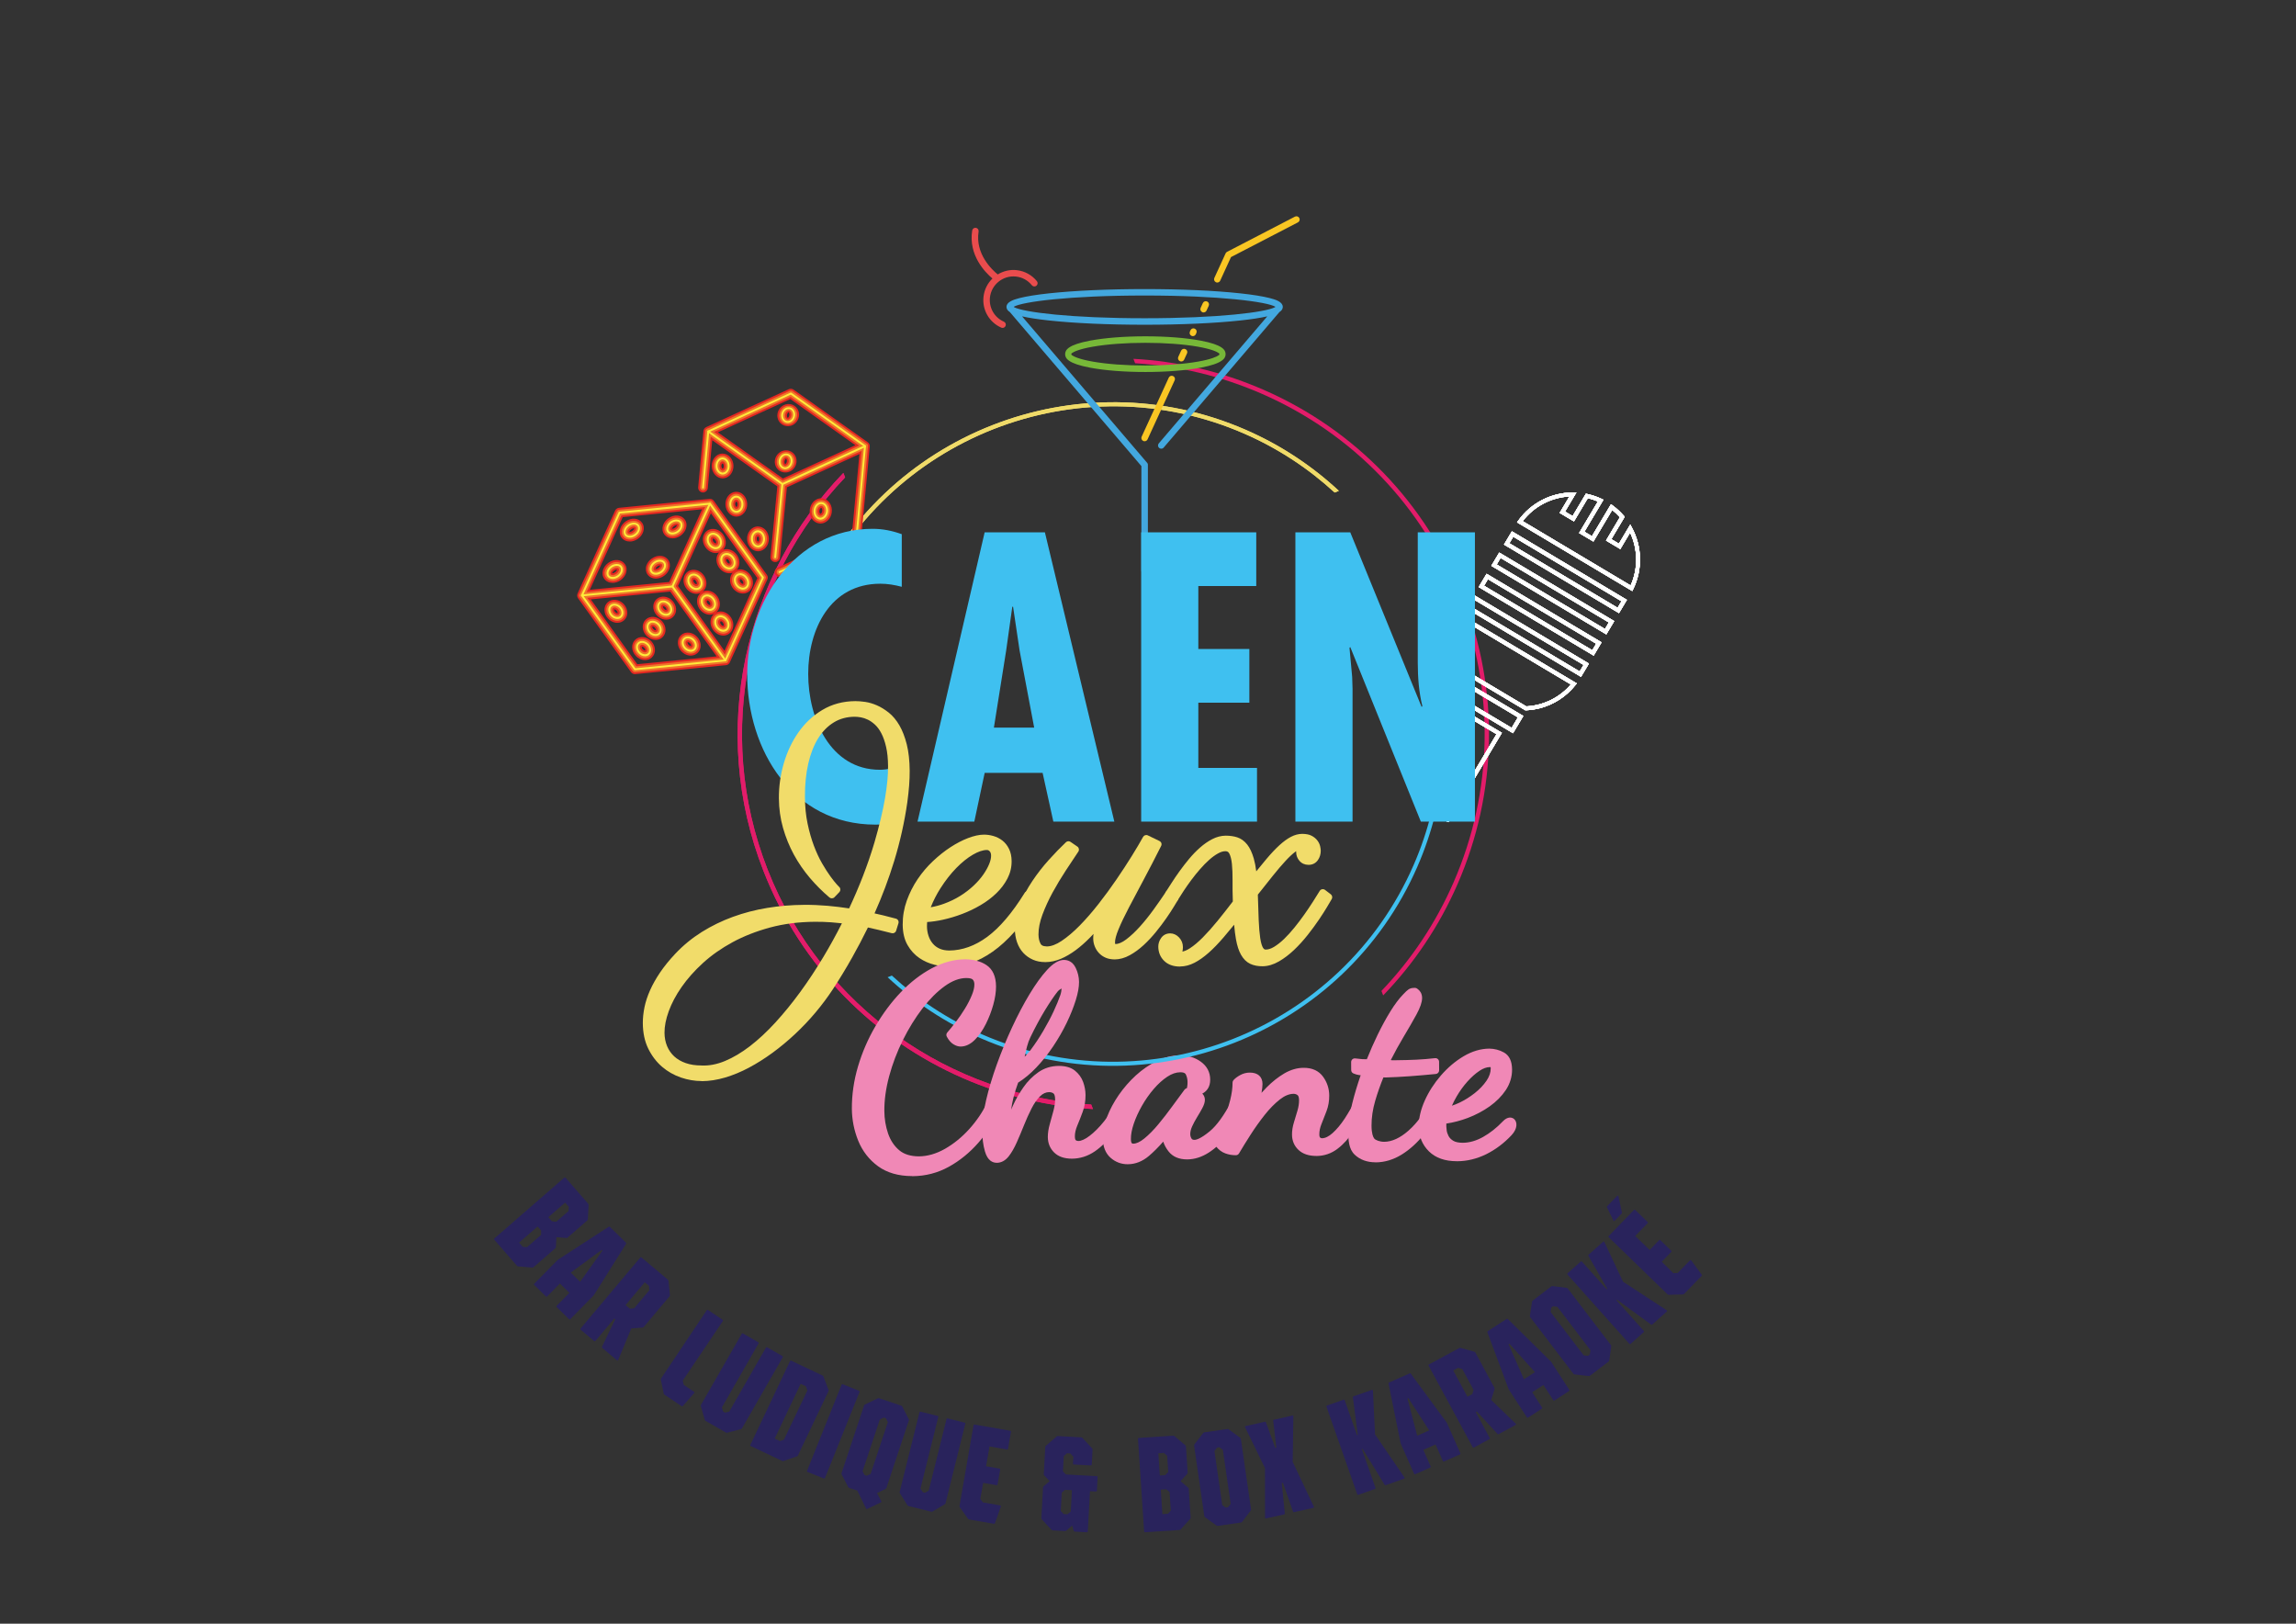 <?xml version="1.0" encoding="UTF-8"?>
<svg id="Calque_1" xmlns="http://www.w3.org/2000/svg" xmlns:xlink="http://www.w3.org/1999/xlink" viewBox="0 0 841.89 595.28">
  <rect x="0" y="0" width="841.89" height="595.28" fill="#333333" stroke="none"/>
  <defs>
    <style>
      .cls-1 {
        fill: none;
      }

      .cls-2 {
        fill: #e31c6a;
      }

      .cls-3 {
        fill: #f088b6;
      }

      .cls-4 {
        fill: #ee752a;
      }

      .cls-5 {
        fill: #e52822;
      }

      .cls-6 {
        fill: #29235c;
      }

      .cls-7 {
        fill: #77b838;
      }

      .cls-8 {
        clip-path: url(#clippath-1);
      }

      .cls-9 {
        fill: #fff;
      }

      .cls-10 {
        fill: #f0db69;
      }

      .cls-11 {
        fill: #f9c623;
      }

      .cls-12 {
        fill: #e94c4d;
      }

      .cls-13 {
        fill: #43a8df;
      }

      .cls-14 {
        fill: #ffeb3a;
      }

      .cls-15 {
        fill: #3fc0f0;
      }

      .cls-16 {
        fill: #f1dc6a;
      }

      .cls-17 {
        clip-path: url(#clippath);
      }
    </style>
    <clipPath id="clippath">
      <polygon class="cls-1" points="301.16 116.79 253 140.08 200.75 162.82 190.81 228.07 209.98 258.5 277.48 269.55 344.19 208.76 330.77 122.31 301.16 116.79"/>
    </clipPath>
    <clipPath id="clippath-1">
      <rect class="cls-1" x="525.85" y="169.16" width="107.19" height="142.73"/>
    </clipPath>
  </defs>
  <g>
    <path class="cls-6" d="M181.25,454.53c-.16-.18-.15-.35.03-.5l25.62-22.27c.17-.15.34-.14.5.04l8.28,9.52c.11.13.16.29.15.48l-.28,5.18c-.01.19-.08.34-.2.45l-7.24,6.3c-.13.11-.28.15-.47.14l-3.62-.31-.19,3.62c-.01.19-.08.34-.2.45l-7.99,6.95c-.13.11-.28.15-.47.14l-5.17-.45c-.19-.02-.34-.09-.45-.22l-8.28-9.52ZM190.34,455.56l1.34,1.54,1.56.13,5.15-4.48.05-1.6-1.31-1.5-6.8,5.91ZM201.06,446.24l1.31,1.5,1.59.17,4.48-3.89.12-1.59-1.34-1.54-6.16,5.36Z"/>
    <path class="cls-6" d="M204.38,462.01c.11-.12.22-.2.31-.25l18.49-12c.16-.12.32-.1.46.04l5.86,5.77c.15.14.16.3.05.46l-11.72,18.67c-.05.09-.13.2-.24.32l-8.47,8.6c-.16.17-.33.16-.5,0l-4.48-4.41c-.17-.17-.17-.33-.01-.5l4.65-4.72-3.49-3.44-4.65,4.72c-.16.17-.33.16-.5,0l-4.22-4.16c-.17-.17-.17-.33-.01-.5l8.47-8.6ZM209.29,466.56l3.42,3.37,8.19-11.45-.26-.25-11.36,8.33Z"/>
    <path class="cls-6" d="M226.68,498.57c-.12.25-.28.28-.49.1l-5.32-4.47c-.18-.15-.22-.32-.12-.49l4.84-10.03-.35-.3-6.91,8.22c-.15.18-.31.19-.5.03l-4.88-4.11c-.18-.15-.2-.32-.05-.49l21.85-25.97c.15-.18.31-.19.5-.03l9.65,8.12c.13.11.2.26.22.45l.53,5.16c.02.19-.02.35-.13.47l-9.49,11.28c-.11.13-.25.2-.44.21l-4.11.29-4.79,11.56ZM236.42,470.1l-7.04,8.37,1.56,1.31,1.59-.15,5.57-6.62-.13-1.59-1.56-1.31Z"/>
    <path class="cls-6" d="M242.4,505.37l16.74-25c.13-.19.29-.22.49-.09l5.31,3.55c.2.13.23.3.1.49l-14.69,21.84.37,1.56,3.78,2.53c.17.11.22.22.14.33-.04.06-.06.1-.08.12l-4.15,4.73c-.16.17-.33.19-.53.06l-6.24-4.18c-.14-.09-.23-.23-.27-.42l-1.05-5.05c-.04-.18-.01-.35.08-.48Z"/>
    <path class="cls-6" d="M272.46,488.88l5.54,3.18c.21.12.25.28.14.48l-13.44,23.43.43,1.5.75.43,1.52-.39,13.45-23.43c.11-.2.27-.24.48-.12l5.54,3.18c.21.12.25.28.14.48l-14.95,26.05c-.08.14-.22.24-.4.28l-4.99,1.3c-.18.05-.35.03-.5-.06l-7.44-4.27c-.15-.09-.25-.22-.3-.4l-1.44-4.99c-.05-.18-.04-.34.04-.49l14.95-26.05c.11-.2.28-.24.48-.12Z"/>
    <path class="cls-6" d="M275.32,530.17c-.22-.1-.27-.26-.17-.47l14.52-30.68c.1-.21.26-.26.47-.16l11.49,5.44c.15.07.26.2.33.38l1.83,4.86c.07.18.06.34,0,.49l-11.22,23.59c-.07.15-.2.25-.38.31l-4.87,1.69c-.18.06-.35.06-.5-.02l-11.5-5.44ZM284.08,527.41l1.89.9,1.48-.5,8.6-18.05-.58-1.53-1.89-.9-9.51,20.08Z"/>
    <path class="cls-6" d="M309.04,507.5l5.92,2.38c.22.09.29.24.2.46l-12.64,31.5c-.09.21-.24.28-.46.19l-5.92-2.38c-.22-.09-.29-.24-.2-.46l12.64-31.5c.09-.21.24-.28.46-.19Z"/>
    <path class="cls-6" d="M333.22,520.25c.09.17.11.33.05.49l-8.26,24.79c-.05.16-.17.28-.34.36l-3.08,1.48,1.54,2.97c.11.21.06.37-.16.47l-4.94,2.37c-.26.12-.42.07-.48-.16l-3.2-6.54-2.96-.98c-.16-.05-.29-.17-.37-.33l-2.4-4.61c-.09-.17-.1-.33-.05-.49l8.26-24.79c.05-.16.16-.27.33-.36l4.68-2.25c.17-.08.34-.1.5-.04l8.14,2.71c.16.05.29.17.37.33l2.35,4.59ZM322.61,520.42l-6.32,18.96.72,1.39.82.27,1.41-.68,6.32-18.97-.71-1.43-.82-.27-1.43.73Z"/>
    <path class="cls-6" d="M337.58,517.55l6.2,1.54c.23.06.32.2.26.42l-6.52,26.22.83,1.33.84.21,1.35-.78,6.52-26.22c.05-.22.2-.31.43-.25l6.2,1.54c.23.06.32.2.26.42l-7.25,29.15c-.04.16-.14.29-.31.38l-4.44,2.62c-.17.1-.33.12-.49.08l-8.33-2.07c-.17-.04-.3-.14-.4-.3l-2.75-4.4c-.1-.16-.13-.32-.09-.48l7.24-29.15c.06-.22.2-.31.43-.25Z"/>
    <path class="cls-6" d="M357.38,522.27l13.03,2.26c.23.04.33.18.29.4l-1.07,6.19c-.04.23-.18.32-.41.28l-6.39-1.11-1.26,7.26,4.88.85c.23.04.33.18.29.4l-.94,5.41c-.04.23-.18.32-.41.28l-4.88-.85-1.07,5.89.97,1.27,6.29,1.09c.23.04.34.14.31.31-.01.06-.02.11-.03.15l-2.14,6.06c-.07.19-.2.27-.4.23l-9.06-1.57c-.17-.03-.31-.12-.42-.27l-3-4.19c-.11-.15-.15-.31-.13-.47l5.14-29.59c.04-.23.18-.32.41-.28Z"/>
    <path class="cls-6" d="M402.13,541.18c.24.01.35.14.34.37l-.27,4.94c-.01.23-.14.34-.38.33l-2.14-.12-.81,14.72c-.01.23-.14.34-.38.33l-4.39-.24c-.2-.01-.33-.12-.39-.32l-.56-1.91-2.15,1.86c-.14.12-.3.18-.47.17l-4.54-.25c-.17-.01-.32-.08-.45-.22l-3.52-3.81c-.13-.14-.19-.29-.18-.46l.62-11.27c0-.16.09-.31.23-.43l2.2-1.86-1.98-2.09c-.13-.14-.19-.29-.18-.46l.55-9.98c0-.17.09-.31.23-.43l3.92-3.4c.14-.13.3-.18.47-.17l8.57.47c.17,0,.32.08.45.22l3.52,3.81c.13.14.19.29.18.46l-.3,5.48c-.01.23-.14.34-.38.33l-6.17-.34c-.24-.01-.35-.14-.34-.37l.14-2.52-1.11-1.15-1.22-.07-1.18,1.03-.31,5.58,1.06,1.15,11.32.63ZM393.05,546.33l-2.55-.14-1.18,1.03-.37,6.72,1.06,1.15,1.38.08,1.23-1.02.43-7.81Z"/>
    <path class="cls-6" d="M419.9,561.73c-.24.02-.37-.09-.38-.32l-2.24-33.87c-.02-.23.1-.35.33-.37l12.59-.83c.17-.01.33.05.47.17l3.96,3.36c.14.12.22.27.23.43l.63,9.58c.01.16-.05.32-.18.46l-2.43,2.69,2.77,2.35c.14.12.22.27.23.43l.7,10.57c.01.17-.05.32-.17.46l-3.48,3.85c-.13.14-.27.22-.45.23l-12.59.83ZM425.28,540.94l1.99-.13,1.1-1.16-.39-5.93-1.2-1.06-2.04.13.54,8.15ZM426.22,555.11l2.04-.14,1.05-1.16-.45-6.81-1.24-1.01-1.99.13.59,8.99Z"/>
    <path class="cls-6" d="M437.99,529.5l3.17-4.11c.11-.15.26-.24.43-.26l8.49-1.23c.17-.02.33.02.48.13l4.16,3.05c.15.11.24.25.27.41l3.74,25.86c.02.16-.02.32-.14.47l-3.12,4.1c-.12.15-.26.24-.43.26l-8.49,1.23c-.17.02-.33-.02-.48-.13l-4.21-3.04c-.15-.11-.24-.25-.27-.41l-3.74-25.86c-.02-.16.02-.32.14-.47ZM448.17,551.78l1.27.92.86-.13.96-1.24-2.86-19.78-1.28-.97-.86.12-.95,1.29,2.86,19.78Z"/>
    <path class="cls-6" d="M464.25,556.67c-.27.06-.39-.05-.39-.32l-.03-18.14-7.28-14.95c-.13-.24-.05-.39.21-.45l6.98-1.56c.26-.06.42.02.47.25l3.39,9.28.4-.09-1.14-9.78c-.05-.22.06-.37.32-.43l6.68-1.5c.27-.06.39.05.39.32l-.25,16.64,7.76,16.42c.13.24.05.39-.21.45l-6.98,1.56c-.27.06-.42-.02-.47-.25l-3.66-10.49-.45.1,1.12,11.06c.05.22-.06.37-.32.43l-6.53,1.46Z"/>
    <path class="cls-6" d="M497.66,547.8l-11.27-32.07c-.08-.22,0-.37.22-.45l6.02-2.12c.22-.08.38,0,.45.21l4.5,12.79.29-.1-1.8-13.74c-.03-.2.05-.33.24-.4l6.7-2.35c.19-.07.32-.02.37.13.01.03.03.08.05.14l.77,16.04,10.79,15.77c.02.06.04.11.05.14.05.16-.02.27-.21.33l-6.7,2.36c-.19.07-.34.01-.44-.16l-8.04-13.17-.29.1,4.99,14.19c.08.22,0,.37-.22.45l-6.02,2.12c-.22.08-.38.01-.45-.21Z"/>
    <path class="cls-6" d="M513.63,529.24c-.07-.15-.1-.28-.11-.38l-4.37-21.6c-.05-.19.02-.33.21-.42l7.52-3.33c.19-.08.34-.04.45.13l13.05,17.76c.07.08.14.19.21.34l4.88,11.04c.09.21.03.37-.19.46l-5.75,2.54c-.22.1-.37.04-.47-.17l-2.68-6.06-4.48,1.98,2.68,6.06c.09.21.03.37-.19.46l-5.42,2.4c-.22.1-.37.04-.47-.17l-4.89-11.04ZM519.66,526.35l4.39-1.94-7.64-11.83-.33.14,3.57,13.62Z"/>
    <path class="cls-6" d="M555.78,521.94c.18.2.16.37-.08.5l-6.11,3.3c-.21.11-.38.09-.5-.07l-7.56-8.18-.4.22,5.11,9.45c.11.2.06.36-.15.47l-5.62,3.04c-.21.11-.37.07-.48-.13l-16.15-29.86c-.11-.2-.06-.36.15-.47l11.1-6c.15-.08.31-.1.5-.05l5,1.4c.18.05.31.15.39.3l7.01,12.97c.08.14.09.31.03.49l-1.24,3.93,9,8.69ZM532.87,502.44l5.2,9.62,1.8-.97.45-1.54-4.12-7.62-1.53-.47-1.8.97Z"/>
    <path class="cls-6" d="M553.28,509.46c-.09-.14-.15-.26-.17-.36l-7.71-20.65c-.08-.18-.03-.33.14-.44l6.9-4.47c.17-.11.33-.09.46.05l15.69,15.49c.08.06.17.17.26.3l6.56,10.13c.13.19.09.36-.11.49l-5.27,3.42c-.2.13-.36.1-.49-.1l-3.6-5.56-4.12,2.66,3.6,5.57c.13.19.09.36-.11.49l-4.97,3.22c-.2.13-.36.1-.49-.1l-6.56-10.13ZM558.79,505.66l4.03-2.61-9.4-10.48-.3.19,5.67,12.89Z"/>
    <path class="cls-6" d="M560.98,482.4l.77-5.13c.03-.19.11-.33.25-.44l6.82-5.21c.14-.1.3-.14.49-.12l5.11.64c.19.02.33.1.43.23l15.85,20.77c.1.13.14.29.11.48l-.73,5.1c-.03.19-.11.33-.25.44l-6.82,5.21c-.14.1-.3.14-.49.12l-5.16-.61c-.19-.02-.33-.1-.43-.23l-15.85-20.77c-.1-.13-.14-.29-.11-.48ZM580.71,496.9l1.55.18.69-.53.23-1.55-12.13-15.89-1.58-.22-.69.53-.2,1.59,12.13,15.89Z"/>
    <path class="cls-6" d="M597.43,492.64l-22.65-25.35c-.15-.17-.14-.34.04-.5l4.76-4.25c.18-.16.34-.15.5.02l9.03,10.11.23-.21-6.9-12.01c-.11-.17-.08-.32.07-.46l5.29-4.73c.15-.14.28-.14.39-.02.02.02.05.06.1.11l6.83,14.54,15.99,10.46s.08.09.1.11c.11.12.09.25-.06.39l-5.29,4.73c-.15.14-.31.14-.46.02l-12.46-9.11-.23.2,10.02,11.22c.15.17.14.34-.04.5l-4.76,4.25c-.18.16-.34.15-.5-.02Z"/>
    <path class="cls-6" d="M592.06,447.54c-.21.22-.37.19-.46-.09l-2.34-4.76c-.1-.19-.07-.35.07-.5l3.63-3.74c.1-.1.19-.14.29-.12.1.02.15.09.18.21l1.28,5.93c.05.19.01.34-.11.47l-2.52,2.6ZM617.53,474.37c-.12.12-.27.19-.46.19l-5.15.13c-.19,0-.34-.05-.46-.16l-21.56-20.91c-.17-.16-.17-.33,0-.5l9.21-9.5c.17-.17.33-.18.5-.02l4.51,4.37c.17.16.17.33,0,.5l-4.52,4.66,5.29,5.13,3.45-3.56c.17-.17.33-.18.5-.01l3.94,3.82c.17.16.17.33,0,.5l-3.45,3.56,4.26,4.21,1.6-.09,4.45-4.58c.21-.22.39-.21.53.02l3.8,5.18c.12.16.11.32-.03.46l-6.4,6.6Z"/>
  </g>
  <g>
    <path class="cls-3" d="M413.58,425.49c-2.1.01-3.94-.67-5.5-2.06-1.57-1.39-2.36-3.47-2.38-6.26-.01-2.22.48-4.63,1.48-7.24,1-2.61,2.38-5.19,4.15-7.73,1.76-2.55,3.79-4.86,6.06-6.94,2.28-2.08,4.72-3.76,7.32-5.04,2.6-1.28,5.2-1.94,7.82-1.96,2.74-.02,5.06.66,6.98,2.05,1.92,1.38,2.89,3.21,2.9,5.5.01,1.71-.58,2.95-1.79,3.72-1.21.77-2.64,1-4.29.7.12-.57.23-1.14.32-1.71.09-.57.13-1.17.13-1.81,0-1.27-.27-2.41-.79-3.42-.52-1.01-1.6-1.51-3.26-1.5-1.78.01-3.59.63-5.43,1.84-1.84,1.22-3.59,2.8-5.27,4.75-1.67,1.95-3.17,4.08-4.49,6.4-1.32,2.32-2.36,4.6-3.1,6.82-.75,2.22-1.12,4.23-1.1,6,.01,2.03.75,3.04,2.22,3.03,1.46,0,3.08-.73,4.85-2.17,1.77-1.44,3.56-3.24,5.36-5.41,1.8-2.17,3.52-4.39,5.16-6.65,1.64-2.26,3.06-4.19,4.26-5.78.19-.32.44-.48.76-.48.25.06.75.2,1.48.42.73.22,1.42.55,2.06.99.64.44.96,1.01.97,1.71,0,.64-.26,1.45-.8,2.43-.53.99-1.16,2.07-1.89,3.25-.72,1.18-1.35,2.36-1.88,3.53-.53,1.18-.8,2.3-.79,3.38,0,.83.23,1.6.68,2.33.45.73,1.18,1.09,2.2,1.08,1.53-.01,3.67-1.15,6.42-3.42,2.75-2.27,5.54-6.11,8.37-11.52l1.83,1.8c-1.5,3.43-3.31,6.48-5.43,9.12-2.11,2.65-4.34,4.72-6.69,6.23-2.35,1.5-4.73,2.27-7.14,2.28-2.61.02-4.56-.79-5.84-2.43-1.28-1.64-2-3.41-2.14-5.31,0-.13,0-.22,0-.29,0-.06,0-.13,0-.19-2.53,3.06-4.85,5.49-6.97,7.28-2.12,1.79-4.39,2.69-6.81,2.71Z"/>
    <path class="cls-3" d="M413.52,426.83c-2.4,0-4.53-.8-6.32-2.39-1.86-1.64-2.81-4.09-2.83-7.26-.02-2.37.51-4.97,1.57-7.73,1.03-2.69,2.47-5.38,4.29-8.02,1.81-2.61,3.91-5.02,6.26-7.17,2.36-2.15,4.93-3.92,7.63-5.25,2.78-1.37,5.6-2.08,8.4-2.09,3.04-.03,5.63.75,7.77,2.3,2.28,1.64,3.44,3.85,3.46,6.57.02,2.73-1.3,4.15-2.4,4.85-.16.1-.33.2-.49.29.61.63.94,1.41.94,2.29,0,.87-.31,1.87-.96,3.08-.54,1.01-1.19,2.11-1.92,3.31-.7,1.13-1.3,2.27-1.81,3.38-.45,1-.68,1.94-.67,2.82,0,.58.16,1.12.48,1.63.09.15.28.45,1.04.45h.02c.68,0,2.3-.42,5.58-3.12,2.6-2.14,5.3-5.88,8.04-11.11.2-.37.56-.63.98-.7.43-.07.84.07,1.14.37l1.83,1.8c.39.39.51.98.29,1.49-1.54,3.53-3.43,6.7-5.61,9.42-2.19,2.75-4.55,4.94-7.01,6.52-2.55,1.64-5.2,2.48-7.86,2.5h-.09c-2.99,0-5.28-.99-6.81-2.95-.88-1.12-1.53-2.32-1.93-3.56-1.87,2.11-3.63,3.87-5.26,5.25-2.36,1.99-4.94,3.01-7.66,3.03h-.07ZM413.58,425.49h.02-.02ZM432.62,389.6h-.1c-2.39.02-4.82.63-7.23,1.82-2.48,1.22-4.83,2.85-7.01,4.83-2.2,2.01-4.17,4.27-5.86,6.71-1.7,2.46-3.05,4.96-4,7.45-.94,2.44-1.4,4.72-1.39,6.75.02,2.41.65,4.14,1.93,5.27,1.32,1.17,2.85,1.7,4.61,1.72h0c2.11-.01,4.06-.8,5.96-2.4,2.04-1.73,4.33-4.12,6.8-7.11.36-.43.95-.6,1.48-.41.53.19.88.69.88,1.26,0,.01,0,.18,0,.19v.27c.12,1.57.73,3.07,1.85,4.51,1.02,1.31,2.61,1.94,4.78,1.92,2.15-.01,4.31-.71,6.43-2.07,2.21-1.42,4.35-3.42,6.36-5.94,1.41-1.77,2.7-3.74,3.83-5.89-2.24,3.75-4.45,6.5-6.71,8.35-3.02,2.49-5.4,3.71-7.26,3.73-1.89-.04-2.86-.92-3.35-1.71-.58-.93-.88-1.95-.88-3.02-.01-1.26.29-2.59.91-3.94.55-1.21,1.21-2.45,1.96-3.68.71-1.15,1.33-2.22,1.85-3.18.56-1.03.64-1.56.63-1.78,0-.17-.03-.37-.39-.62-.52-.36-1.09-.63-1.68-.81-.37-.11-.67-.2-.91-.26-1.22,1.64-2.58,3.48-4.12,5.62-1.66,2.29-3.41,4.55-5.21,6.72-1.84,2.22-3.7,4.1-5.54,5.59-2.01,1.63-3.92,2.46-5.69,2.47-1.01.05-3.53-.4-3.56-4.35-.01-1.91.38-4.08,1.17-6.44.77-2.29,1.85-4.67,3.21-7.06,1.36-2.39,2.92-4.61,4.64-6.61,1.75-2.03,3.61-3.71,5.54-4.99,2.05-1.36,4.12-2.05,6.16-2.07h.06c2.69,0,3.88,1.21,4.4,2.23.61,1.19.92,2.54.93,4.02,0,.72-.05,1.4-.15,2.03-.02.1-.03.2-.05.29.74-.03,1.39-.24,1.98-.61.51-.32,1.18-.95,1.17-2.59-.01-1.85-.78-3.3-2.35-4.42-1.68-1.21-3.67-1.79-6.09-1.79ZM432.78,393.11h-.04c-1.51.01-3.09.56-4.7,1.62-1.73,1.14-3.41,2.66-4.99,4.5-1.61,1.87-3.07,3.95-4.34,6.19-1.27,2.24-2.28,4.46-3,6.59-.7,2.08-1.05,3.95-1.03,5.57.01,1.71.51,1.7.87,1.7,1.15,0,2.5-.64,4.02-1.87,1.7-1.38,3.44-3.14,5.17-5.23,1.76-2.13,3.48-4.34,5.1-6.58,1.64-2.27,3.07-4.2,4.27-5.8.23-.41.63-.73,1.11-.89.04-.21.07-.41.11-.62.08-.49.12-1.03.11-1.59,0-1.05-.23-2-.64-2.82-.1-.19-.39-.77-2.01-.77Z"/>
  </g>
  <g>
    <path class="cls-3" d="M482.77,422.45c-2.48.02-4.38-.59-5.69-1.82-1.31-1.23-1.98-2.79-1.99-4.7,0-1.27.2-2.62.64-4.05.43-1.43.87-2.88,1.31-4.34.43-1.46.65-2.86.64-4.19,0-1.39-.35-2.36-1.02-2.89-.67-.53-1.45-.8-2.34-.79-1.91.01-3.86.8-5.86,2.37-1.99,1.57-3.92,3.53-5.78,5.89-1.86,2.36-3.61,4.81-5.25,7.36-1.64,2.55-3.05,4.84-4.25,6.88-1.21,0-2.36-.19-3.44-.6-1.09-.41-2.01-1.11-2.78-2.12.06-.32.42-1.29,1.08-2.91.66-1.62,1.39-3.56,2.2-5.82.81-2.26,1.53-4.62,2.15-7.1.62-2.48.92-4.73.91-6.76.44-.51,1.12-1.02,2.04-1.54.92-.51,1.89-.77,2.91-.78,2.23-.01,3.35.93,3.36,2.83,0,.76-.13,1.89-.41,3.38-.28,1.49-.66,3.19-1.16,5.1,1.64-2.23,3.44-4.34,5.4-6.32,1.96-1.98,4-3.59,6.12-4.85,2.12-1.25,4.27-1.88,6.43-1.9,2.74-.02,4.76.89,6.08,2.72,1.32,1.83,1.98,3.86,2,6.07.01,1.9-.29,3.68-.92,5.33-.63,1.66-1.24,3.21-1.83,4.67-.6,1.46-.89,2.89-.88,4.29,0,1.02.25,1.73.73,2.14.48.41,1.01.61,1.58.61,1.53,0,3.11-.75,4.76-2.22,1.64-1.47,3.21-3.33,4.69-5.6,1.48-2.26,2.79-4.54,3.91-6.83l1.63,1.32c-1.32,3.12-2.81,5.97-4.48,8.54-1.67,2.58-3.53,4.65-5.59,6.22s-4.36,2.36-6.9,2.38Z"/>
    <path class="cls-3" d="M482.67,423.79c-2.77,0-4.96-.73-6.51-2.18-1.59-1.48-2.4-3.39-2.41-5.66-.01-1.39.22-2.89.7-4.45.44-1.43.87-2.87,1.3-4.33.39-1.33.59-2.61.58-3.8,0-.94-.19-1.6-.52-1.86-.43-.34-.97-.51-1.5-.5-1.6.01-3.29.71-5.04,2.09-1.9,1.5-3.77,3.4-5.56,5.67-1.83,2.32-3.57,4.76-5.17,7.26-1.62,2.52-3.04,4.82-4.22,6.83-.24.41-.67.66-1.14.66-1.32.02-2.68-.22-3.91-.68-1.32-.49-2.46-1.36-3.38-2.56-.23-.3-.32-.69-.25-1.07.06-.3.24-.91,1.15-3.15.66-1.64,1.4-3.58,2.18-5.77.79-2.2,1.5-4.54,2.11-6.97.59-2.36.88-4.53.87-6.43,0-.33.11-.64.33-.88.55-.63,1.33-1.23,2.4-1.83,1.11-.62,2.31-.94,3.55-.95,2.95-.03,4.69,1.5,4.7,4.16,0,.79-.11,1.85-.36,3.26.62-.69,1.26-1.37,1.91-2.03,2.03-2.05,4.19-3.75,6.4-5.06,2.32-1.36,4.71-2.07,7.1-2.08,3.12-.03,5.59,1.08,7.17,3.27,1.48,2.05,2.23,4.35,2.25,6.84.02,2.05-.32,4.01-1.01,5.81-.63,1.67-1.24,3.24-1.84,4.71-.53,1.29-.79,2.56-.78,3.77,0,.67.14,1.03.26,1.13.3.26.56.3.7.29,1.19,0,2.49-.64,3.88-1.88,1.54-1.38,3.04-3.17,4.46-5.33,1.44-2.21,2.73-4.46,3.83-6.69.18-.36.51-.63.91-.71.4-.09.81.01,1.13.27l1.63,1.32c.46.37.62,1.01.39,1.56-1.34,3.17-2.88,6.11-4.59,8.75-1.75,2.7-3.73,4.91-5.91,6.56-2.28,1.74-4.87,2.63-7.7,2.65h-.11ZM482.77,422.45h.02-.02ZM474.34,398.34c1.18,0,2.24.36,3.14,1.08,1,.8,1.51,2.12,1.53,3.93,0,1.46-.22,3-.7,4.58-.44,1.46-.87,2.91-1.31,4.35-.4,1.3-.59,2.52-.58,3.65.01,1.54.52,2.76,1.57,3.73,1.05.98,2.64,1.43,4.77,1.46h0c2.27-.02,4.26-.7,6.1-2.1,1.69-1.29,3.27-2.98,4.7-5.02-1.02,1.31-2.08,2.45-3.17,3.42-1.88,1.69-3.78,2.55-5.64,2.56-.87.01-1.74-.31-2.46-.93-.78-.67-1.19-1.72-1.2-3.14-.01-1.56.32-3.18.98-4.8.59-1.45,1.19-3,1.82-4.64.56-1.49.84-3.13.83-4.85-.01-1.95-.58-3.69-1.75-5.3-1.06-1.47-2.71-2.21-4.99-2.16-1.92.01-3.86.59-5.76,1.71-2.01,1.18-3.98,2.74-5.85,4.63-1.91,1.92-3.68,4-5.27,6.17-.38.52-1.07.69-1.65.41-.58-.28-.88-.92-.72-1.54.49-1.87.87-3.56,1.14-5,.26-1.4.39-2.46.39-3.13,0-.83-.09-1.52-2.02-1.5-.8,0-1.54.2-2.26.61-.65.36-1.08.68-1.36.93-.04,1.98-.36,4.18-.95,6.53-.63,2.52-1.36,4.95-2.19,7.23-.8,2.22-1.55,4.2-2.22,5.87-.43,1.07-.68,1.72-.82,2.11.52.54,1.09.93,1.76,1.17.71.26,1.45.43,2.22.49,1.11-1.87,2.41-3.97,3.87-6.24,1.65-2.56,3.44-5.08,5.32-7.47,1.92-2.43,3.94-4.49,6.01-6.11,2.22-1.75,4.47-2.64,6.67-2.66h.04Z"/>
  </g>
  <g>
    <g>
      <g>
        <path class="cls-10" d="M288.46,259.41c1.03-12.9,4.15-25.84,9.61-38.35,26.5-60.73,97.46-88.57,158.18-62.08,12.51,5.46,23.6,12.83,33.13,21.58l1.55-.61c-9.77-9.08-21.18-16.71-34.08-22.34-61.48-26.83-133.33,1.37-160.16,62.85-5.63,12.9-8.81,26.26-9.79,39.56l1.55-.61Z"/>
        <path class="cls-15" d="M527.94,278.81c-1.03,12.9-4.15,25.84-9.61,38.35-26.5,60.73-97.46,88.57-158.18,62.08-12.51-5.46-23.6-12.83-33.13-21.58l-1.55.61c9.77,9.08,21.18,16.71,34.08,22.34,61.48,26.83,133.33-1.37,160.16-62.85,5.63-12.9,8.81-26.26,9.79-39.56l-1.55.61Z"/>
      </g>
      <g>
        <path class="cls-2" d="M416.24,133.18c15.79.94,31.46,4.65,46.4,11.17,33.33,14.54,58.99,41.19,72.27,75.04,13.28,33.85,12.59,70.84-1.95,104.16-6.52,14.93-15.48,28.31-26.42,39.74l.64,1.64c11.3-11.68,20.55-25.4,27.25-40.74,14.71-33.72,15.41-71.15,1.97-105.39-13.44-34.25-39.41-61.21-73.13-75.92-15.34-6.69-31.45-10.45-47.68-11.33l.64,1.64Z"/>
        <path class="cls-2" d="M400.12,404.95c-51.27-3.13-98.67-35.24-118.64-86.11-19.97-50.88-7.05-106.66,28.4-143.82l-.64-1.64c-36.26,37.6-49.55,94.32-29.25,146.04,13.87,35.35,40.83,61.76,73.15,75.86,14.98,6.53,31.11,10.39,47.62,11.31l-.64-1.64Z"/>
      </g>
    </g>
    <path class="cls-10" d="M288.46,259.41c1.03-12.9,4.15-25.84,9.61-38.35,26.5-60.73,97.46-88.57,158.18-62.08,12.51,5.46,23.6,12.83,33.13,21.58l1.55-.61c-9.77-9.08-21.18-16.71-34.08-22.34-61.48-26.83-133.33,1.37-160.16,62.85-5.63,12.9-8.81,26.26-9.79,39.56l1.55-.61Z"/>
    <path class="cls-2" d="M400.12,404.95c-51.27-3.13-98.67-35.24-118.64-86.11-19.97-50.88-7.05-106.66,28.4-143.82l-.64-1.64c-36.26,37.6-49.55,94.32-29.25,146.04,13.87,35.35,40.83,61.76,73.15,75.86,14.98,6.53,31.11,10.39,47.62,11.31l-.64-1.64Z"/>
    <g>
      <path class="cls-11" d="M446.35,103.58c-.17,0-.33-.03-.49-.11-.6-.27-.86-.98-.59-1.57l4.13-9.01c.11-.24.3-.44.53-.56l24.9-12.91c.58-.3,1.3-.07,1.6.51.3.58.07,1.3-.51,1.6l-24.54,12.72-3.96,8.64c-.2.44-.63.69-1.08.69Z"/>
      <path class="cls-11" d="M441.33,114.55c-.17,0-.33-.03-.49-.11-.6-.27-.86-.98-.59-1.57l.8-1.75c.27-.6.98-.86,1.57-.59.6.27.86.98.59,1.57l-.8,1.75c-.2.44-.63.69-1.08.69Z"/>
      <path class="cls-11" d="M437.4,123.23c-.17,0-.34-.04-.5-.11-.6-.27-.86-.98-.58-1.58l.21-.47c.27-.6.98-.86,1.57-.58.6.27.86.98.58,1.58l-.21.47c-.2.44-.63.69-1.08.69Z"/>
      <path class="cls-11" d="M433.13,132.51c-.17,0-.33-.03-.5-.11-.6-.27-.86-.98-.58-1.57l1.04-2.26c.27-.6.98-.86,1.58-.58.6.27.86.98.58,1.58l-1.04,2.26c-.2.44-.63.69-1.08.69Z"/>
      <path class="cls-11" d="M419.7,161.77c-.17,0-.33-.03-.5-.11-.6-.27-.86-.98-.58-1.57l9.94-21.64c.27-.6.98-.86,1.58-.58.6.27.86.98.58,1.57l-9.94,21.64c-.2.44-.63.69-1.08.69Z"/>
    </g>
    <path class="cls-7" d="M419.98,136.38c-7.65,0-14.84-.56-20.26-1.58-8.12-1.53-9.16-3.45-9.16-4.96s1.04-3.43,9.16-4.96c5.42-1.02,12.62-1.58,20.26-1.58s14.84.56,20.26,1.58c8.12,1.53,9.16,3.45,9.16,4.96s-1.04,3.43-9.16,4.96c-5.42,1.02-12.62,1.58-20.26,1.58ZM393.02,129.47c-.26.18-.26.56,0,.74.8.56,2.82,1.51,7.77,2.38,5.23.91,12.04,1.41,19.19,1.41s13.96-.5,19.19-1.41c4.95-.86,6.97-1.82,7.77-2.38.26-.18.26-.56,0-.74-.8-.56-2.82-1.51-7.77-2.38-5.23-.91-12.04-1.41-19.19-1.41s-13.96.5-19.19,1.41c-4.95.86-6.97,1.82-7.77,2.38Z"/>
    <path class="cls-13" d="M470.36,112.46s0-.06,0-.09c-.13-1.68-2.47-2.51-4.77-3.09-2.55-.65-6.17-1.23-10.77-1.73-9.39-1.02-21.86-1.57-35.11-1.57s-25.73.56-35.11,1.57c-4.6.5-8.22,1.08-10.77,1.73-2.3.59-4.64,1.42-4.77,3.09,0,.03,0,.06,0,.09,0,.02,0,.03,0,.05,0,.03,0,.05,0,.08,0,.03,0,.06,0,.09.06.72.53,1.28,1.23,1.73l48.23,56.47v38.39c0,.66.53,1.19,1.19,1.19s1.19-.53,1.19-1.19v-38.83s0-.04,0-.06c0-.04,0-.08-.01-.12,0-.04-.01-.07-.02-.11,0-.04-.02-.08-.03-.11-.01-.04-.03-.07-.05-.11-.02-.03-.03-.07-.05-.1-.02-.04-.05-.07-.07-.1-.01-.02-.02-.04-.04-.05l-45.87-53.7c2.47.56,5.78,1.07,9.85,1.51,9.39,1.02,21.86,1.57,35.11,1.57s25.73-.56,35.11-1.57c4.07-.44,7.38-.95,9.85-1.51l-39.78,46.57c-.43.5-.37,1.25.13,1.67.22.19.5.28.77.28.34,0,.67-.14.9-.42l42.43-49.67c.7-.45,1.17-1.01,1.23-1.73,0-.03,0-.06,0-.09,0-.03,0-.05,0-.08,0-.02,0-.03,0-.05ZM467.5,112.64c-3.47,1.81-20.6,4.03-47.81,4.03s-44.34-2.23-47.81-4.03l-.15-.18c3.09-1.82,20.33-4.12,47.96-4.12s44.87,2.3,47.96,4.12l-.15.18Z"/>
    <path class="cls-12" d="M380.22,103.11c-1.85-2.3-4.48-3.74-7.41-4.07-2.53-.28-4.95.34-6.96,1.57-2.03-1.64-8.32-7.48-7.02-15.73.1-.65-.34-1.26-.99-1.36-.65-.1-1.26.34-1.36.99-1.42,9.04,4.73,15.32,7.43,17.59-1.78,1.73-2.99,4.06-3.28,6.71-.53,4.81,2.09,9.35,6.51,11.3.16.07.32.1.48.1.46,0,.89-.26,1.09-.71.27-.6,0-1.3-.61-1.57-3.47-1.53-5.52-5.1-5.11-8.87.52-4.75,4.81-8.19,9.56-7.67,2.3.25,4.37,1.39,5.81,3.19.41.51,1.16.59,1.67.18.51-.41.59-1.16.18-1.67Z"/>
    <g class="cls-17">
      <path class="cls-5" d="M232.83,247.16c-.57,0-1.11-.27-1.44-.74l-19.41-27.06c-.19-.25-.31-.55-.34-.89-.03-.33.03-.65.16-.93l13.74-30.34c.26-.57.81-.97,1.44-1.03l33.15-3.27c.29-.03.59,0,.87.12h0s.07.03.11.05h0c.28.14.51.34.67.58l19.41,27.07c.37.51.44,1.19.17,1.76l-13.74,30.34c-.12.28-.31.52-.56.71h0s-.04.03-.06.04c-.26.18-.56.28-.85.3l-33.15,3.27c-.06,0-.12.01-.17.01ZM216.63,219.75l17.04,23.77,29.11-2.88-17.05-23.77-29.11,2.88ZM248.61,214.82l17.04,23.77,12.06-26.64-17.04-23.77-12.07,26.65ZM228.34,189.59l-12.07,26.65,29.11-2.88,12.07-26.65-29.11,2.87ZM236.51,242c-1.21,0-2.47-.53-3.41-1.55-1.67-1.8-1.75-4.47-.17-5.94,1.59-1.48,4.25-1.21,5.92.6,1.68,1.81,1.75,4.47.16,5.94h0c-.69.64-1.58.95-2.5.95ZM235.44,237.09s-.08,0-.1.02c-.04.07-.05.51.35.94.39.43.82.46.91.41.05-.09.04-.53-.35-.95-.31-.34-.65-.43-.82-.43ZM253.27,240.36c-.2,0-.4-.01-.61-.04-1.04-.15-2.03-.69-2.8-1.51-.76-.82-1.22-1.86-1.3-2.9-.09-1.18.33-2.29,1.14-3.05.81-.75,1.95-1.08,3.12-.91,1.04.16,2.03.7,2.8,1.51.76.82,1.22,1.85,1.3,2.9.09,1.18-.33,2.28-1.14,3.04-.67.62-1.56.96-2.51.96ZM252.21,235.43s-.08,0-.09.02c-.05.07-.05.51.35.94.39.42.82.46.92.41.05-.08.05-.52-.35-.95-.31-.34-.65-.43-.82-.43ZM240.39,234.59c-1.21,0-2.47-.53-3.41-1.55-1.68-1.8-1.75-4.47-.17-5.94,1.59-1.48,4.24-1.21,5.92.6,1.68,1.81,1.75,4.47.17,5.95h0c-.69.64-1.58.95-2.5.95ZM239.31,229.67s-.08.01-.1.02c-.05.08-.05.51.35.94.39.43.82.46.91.42.05-.09.04-.53-.35-.95-.31-.34-.66-.43-.82-.43ZM265.2,233.01c-.41,0-.84-.07-1.25-.19-1.03-.33-1.95-1.04-2.59-2-1.3-1.96-1.08-4.45.45-5.78-.85.39-1.83.44-2.79.13-1.03-.33-1.95-1.04-2.59-2-1.3-1.96-1.08-4.45.44-5.77-1.8.8-4.1.04-5.38-1.87-.64-.96-.94-2.08-.85-3.16.1-1.21.71-2.26,1.65-2.89.94-.63,2.15-.77,3.3-.41,1.03.33,1.95,1.04,2.59,2,1.3,1.96,1.08,4.45-.45,5.77.85-.38,1.84-.43,2.79-.12,1.03.33,1.95,1.04,2.59,2,.64.96.94,2.08.84,3.16-.09,1.04-.56,1.97-1.29,2.61.85-.38,1.84-.43,2.79-.13,1.03.33,1.95,1.04,2.59,2,1.4,2.11,1.04,4.82-.81,6.05-.6.4-1.32.61-2.05.61ZM264.39,227.73c-.37.05-.47.56-.09,1.13.19.29.45.5.72.59h.27c.1-.06.2-.56-.18-1.13-.19-.29-.46-.5-.72-.59ZM260.08,221.79s.26.02.27.02h0s.08-.12.09-.25c.02-.28-.07-.6-.27-.89-.19-.29-.46-.5-.72-.59-.37.05-.47.56-.09,1.13.19.29.46.5.72.59h0ZM254.52,212.43l-.36.24c-.02.28.07.6.27.89.38.56.88.67.99.61.1-.07.2-.58-.18-1.15-.19-.29-.45-.5-.72-.59ZM226.36,228.34c-.2,0-.4-.01-.61-.04-1.04-.16-2.03-.69-2.8-1.51-1.68-1.81-1.75-4.47-.16-5.95,1.59-1.47,4.24-1.2,5.92.6.87.94,1.35,2.17,1.31,3.36-.04,1.01-.45,1.92-1.15,2.58h0c-.67.62-1.56.96-2.51.96ZM225.29,223.42s-.08,0-.1.02c-.05.07-.04.51.35.94.4.43.83.45.92.41.05-.09.05-.52-.35-.94-.31-.34-.65-.43-.82-.43ZM244.25,227.18c-.2,0-.4-.01-.61-.04-1.04-.16-2.03-.69-2.79-1.51-.88-.94-1.36-2.17-1.31-3.36.04-1.01.45-1.92,1.15-2.58.81-.75,1.95-1.1,3.12-.92,1.04.15,2.03.7,2.79,1.51.77.82,1.23,1.85,1.31,2.9.09,1.18-.33,2.29-1.14,3.04h0c-.67.63-1.56.96-2.51.96ZM243.19,222.25s-.07,0-.09.02c-.05.08-.05.51.35.94.39.42.83.45.92.41.05-.09.04-.52-.35-.95-.31-.33-.66-.43-.82-.43ZM272.41,217.59c-1.44,0-2.93-.79-3.86-2.19-1.2-1.8-1.11-4.05.1-5.43-1.75.6-3.87-.18-5.08-1.99-.64-.96-.94-2.08-.85-3.16.08-.87.41-1.66.94-2.27-.78.27-1.65.28-2.49,0-1.03-.33-1.95-1.04-2.59-2-.64-.96-.94-2.08-.85-3.16.11-1.21.71-2.26,1.65-2.89,1.85-1.22,4.49-.52,5.9,1.59.64.96.94,2.09.85,3.16-.08.87-.41,1.66-.94,2.27.77-.26,1.64-.28,2.49,0,1.03.33,1.95,1.04,2.59,2,1.2,1.8,1.11,4.04-.1,5.42.77-.27,1.64-.28,2.49,0,1.03.33,1.95,1.04,2.59,2,.64.96.94,2.08.85,3.16-.11,1.21-.71,2.26-1.65,2.89h0c-.61.4-1.32.6-2.03.6ZM271.58,212.31c-.37.05-.46.56-.09,1.13.37.56.89.67.99.61.04-.03.08-.12.09-.25.02-.28-.08-.6-.27-.89-.19-.29-.46-.51-.72-.59ZM266.61,204.89l-.36.24c-.02.28.07.6.26.89.38.56.89.67.99.6.1-.07.2-.57-.18-1.14-.19-.29-.46-.5-.72-.59ZM262.26,199.18s.26.02.27.02h0s.08-.12.09-.25c.03-.28-.07-.6-.27-.89-.38-.57-.88-.67-.99-.61-.11.53-.01.85.18,1.14.19.29.46.5.72.59h0ZM240.48,212.13h-.06c-1.23-.02-2.32-.56-2.97-1.48-.65-.91-.82-2.11-.44-3.28.32-1,1.01-1.92,1.94-2.58,1.13-.81,2.48-1.15,3.71-.96.97.16,1.8.66,2.34,1.41.66.91.82,2.11.44,3.28-.32,1-1.01,1.92-1.94,2.59-.91.65-1.98,1.01-3.01,1.01ZM242.1,207.26c-.05.02-.55.02-1.08.4-.53.38-.69.85-.67.98.05-.02.55-.02,1.08-.4.53-.39.69-.86.67-.98ZM285.83,211.48c-.67,0-1.31-.38-1.61-1.03-.41-.88-.02-1.93.87-2.34l27.32-12.54,2.73-29.12-26.59,12.2-2.53,25.82c-.1.97-.97,1.68-1.93,1.59-.97-.09-1.68-.96-1.59-1.93l2.53-25.81-23.86-16.92-1.64,17.54c-.09.97-.98,1.69-1.92,1.6-.97-.09-1.69-.95-1.6-1.93l1.92-20.56c.02-.31.13-.61.31-.88,0,0,0,0,0,0,0,0,0,0,0,0,0,0,0,0,0,0h0s0,0,0,0h0s0,0,0,0h0c.19-.27.44-.46.72-.59l30.27-13.89c.57-.26,1.25-.2,1.76.16l27.17,19.27c.25.17.46.4.59.69t0,0s.02.04.03.06c0,0,0,0,0,0,.13.29.17.6.13.9l-3.1,33.16c-.06.63-.45,1.18-1.02,1.44l-28.25,12.97c-.24.1-.49.16-.74.16ZM263.22,158.5l23.86,16.92,26.58-12.2-23.86-16.92-26.58,12.2ZM277.97,202.1c-2.15,0-3.95-1.96-4.03-4.42-.09-2.51,1.64-4.6,3.84-4.68,1.06-.01,2.22.46,3,1.38.7.82,1.1,1.89,1.14,3.04.08,2.51-1.64,4.6-3.84,4.68-.06,0-.08,0-.12,0ZM277.97,196.66c-.26,0-.51.36-.49.91.02.64.38,1,.49,1,.11,0,.44-.39.42-1.03-.01-.34-.12-.65-.29-.85-.04-.02-.09-.03-.13-.03ZM230.92,198.53c-1.22,0-2.34-.5-3.04-1.47-.66-.92-.82-2.11-.44-3.29.32-1,1.01-1.92,1.94-2.59h0c2.12-1.52,4.77-1.32,6.05.46.66.91.82,2.11.44,3.29-.32,1-1.01,1.92-1.94,2.59-.95.69-2.02,1.02-3.01,1.02ZM231.45,194.06c-.54.38-.69.86-.67.99.05-.02.55-.02,1.08-.4.54-.38.69-.85.67-.99-.05.02-.55.02-1.08.4h0ZM270.04,189.4c-2.15,0-3.94-1.95-4.03-4.42-.04-1.14.29-2.24.93-3.1.72-.96,1.78-1.54,2.9-1.58,2.2-.12,4.06,1.91,4.14,4.41.08,2.51-1.64,4.61-3.84,4.68-.05,0-.08,0-.12,0ZM269.97,183.85h0c-.34.37-.43.69-.42,1.02.02.64.38,1,.49,1,.11,0,.44-.39.42-1.03-.02-.64-.38-.99-.49-.99ZM300.84,191.93c-.15,0-.3-.01-.46-.03-2.22-.28-3.77-2.58-3.44-5.12.15-1.16.67-2.21,1.45-2.97.88-.85,2.03-1.26,3.17-1.11,1.14.15,2.16.83,2.79,1.88.57.94.8,2.09.65,3.25-.15,1.16-.66,2.21-1.45,2.97-.76.74-1.73,1.14-2.72,1.14ZM301.1,186.2c-.06,0-.16.06-.25.14-.21.2-.35.52-.4.88-.09.72.25,1.14.39,1.16.06.02.16-.05.26-.14.21-.2.35-.53.4-.88.05-.36-.01-.71-.16-.96-.08-.13-.17-.2-.22-.2h-.01ZM264.99,175.38c-2.15,0-3.94-1.95-4.02-4.41-.08-2.51,1.64-4.61,3.84-4.68,1.14-.02,2.22.46,3,1.38.7.81,1.1,1.89,1.14,3.03.04,1.14-.3,2.24-.94,3.1-.72.96-1.78,1.54-2.91,1.58h-.12ZM264.99,169.94c-.25,0-.51.34-.49.91.02.63.38.99.49.99h0s.1-.04.19-.15c.16-.22.24-.53.23-.87-.01-.34-.12-.65-.29-.85-.04-.02-.09-.03-.13-.03ZM292.07,169.21c0,.16-.02.32-.05.48-.36,2.26-2.38,3.8-4.59,3.5-1.14-.15-2.13-.79-2.73-1.74-.51-.82-.71-1.82-.55-2.81.16-.99.66-1.9,1.42-2.55.88-.76,2.04-1.11,3.17-.96,2.05.27,3.44,2.02,3.33,4.08ZM287.63,169.28c-.03.52.2.86.31.91.08-.03.47-.36.57-.98.1-.63-.17-1.03-.29-1.09-.08.03-.47.36-.57.98h0c0,.07-.02.13-.02.18ZM292.99,152.25c0,.15-.02.31-.05.46-.16.99-.66,1.9-1.41,2.55-.88.76-2.03,1.11-3.17.95-1.14-.15-2.13-.79-2.73-1.74-.51-.82-.71-1.82-.55-2.81.16-.99.66-1.9,1.42-2.55.88-.76,2.03-1.11,3.17-.96,1.14.15,2.13.79,2.73,1.74.43.69.64,1.51.6,2.35ZM288.56,152.31c-.03.52.2.86.31.91.08-.03.47-.36.56-.98.11-.62-.17-1.03-.29-1.1-.08.03-.47.36-.57.98-.01.06-.02.13-.02.18ZM246.59,197.36c-1.22,0-2.34-.5-3.04-1.47-.66-.92-.82-2.11-.44-3.29.32-1,1.01-1.92,1.94-2.59h0c2.12-1.52,4.77-1.32,6.05.46.66.91.82,2.11.44,3.29-.32,1-1.01,1.92-1.94,2.59-.95.69-2.02,1.02-3.01,1.02ZM247.12,192.89c-.54.38-.69.86-.67.99.05-.02.55-.02,1.08-.4.54-.38.69-.85.67-.99-.05.02-.55.02-1.08.4h0ZM224.61,213.68c-1.22,0-2.34-.5-3.04-1.47-.66-.92-.82-2.11-.44-3.29.32-1,1.01-1.92,1.94-2.59h0c2.12-1.52,4.77-1.32,6.05.46.66.91.82,2.11.44,3.29-.32,1-1.01,1.92-1.94,2.59-.95.69-2.02,1.02-3.01,1.02ZM225.14,209.21c-.54.38-.69.86-.67.99.05-.02.55-.02,1.08-.4.54-.38.69-.85.67-.99-.05.02-.55.02-1.08.4h0Z"/>
      <path class="cls-4" d="M285.83,210.78c-.4,0-.79-.23-.96-.62-.24-.54-.01-1.17.52-1.41l27.7-12.71,2.99-31.97-26.19-18.58-29.18,13.39-1.87,19.98c-.06.58-.55.99-1.16.96-.59-.06-1.01-.57-.96-1.16l1.93-20.59c.04-.38.27-.71.61-.87l30.3-13.91c.34-.16.75-.12,1.06.1l27.19,19.28c.31.22.48.59.45.96l-3.1,33.19c-.04.38-.27.71-.62.87l-28.25,12.97c-.14.07-.29.1-.44.1Z"/>
      <path class="cls-4" d="M286.89,178.52c-.22,0-.43-.07-.61-.2l-27.19-19.29c-.48-.34-.59-1-.25-1.48.33-.48,1-.6,1.48-.25l26.69,18.93,29.74-13.65c.53-.24,1.16-.01,1.41.52.24.53.01,1.16-.53,1.41l-30.29,13.91c-.14.07-.29.1-.44.1Z"/>
      <path class="cls-4" d="M284.27,205.35s-.07,0-.1,0c-.58-.06-1.01-.58-.95-1.16l2.63-26.83c.06-.58.58-1.01,1.16-.95.59.06,1.01.58.95,1.16l-2.63,26.83c-.05.55-.51.96-1.05.96Z"/>
      <path class="cls-4" d="M292.29,152.21c0,.13-.02.27-.04.41-.14.87-.57,1.65-1.22,2.21-.72.62-1.66.91-2.57.79-1.77-.24-3-1.93-2.68-3.86.14-.87.57-1.65,1.22-2.21.72-.62,1.66-.91,2.57-.79,1.64.22,2.81,1.7,2.72,3.45ZM287.86,152.28c-.04.78.36,1.47.89,1.54.33.04.61-.16.76-.28.33-.28.56-.72.64-1.2l.03-.24c.04-.78-.36-1.47-.89-1.54-.32-.04-.61.16-.76.28-.33.28-.56.72-.64,1.2l-.03.24Z"/>
      <path class="cls-4" d="M291.36,169.18c0,.13-.02.27-.04.41-.31,1.92-1.97,3.24-3.79,3-1.77-.24-2.98-1.94-2.68-3.86.14-.87.57-1.65,1.22-2.21.72-.62,1.66-.91,2.57-.79,1.64.22,2.81,1.7,2.72,3.45ZM286.93,169.25c-.04.78.36,1.47.89,1.54.53.07,1.24-.54,1.39-1.48l.02-.24c.05-.87-.43-1.48-.89-1.54-.32-.04-.61.16-.76.28-.33.28-.56.72-.63,1.19l-.03.24Z"/>
      <path class="cls-4" d="M264.99,174.67c-1.79,0-3.25-1.64-3.32-3.73-.07-2.12,1.35-3.89,3.16-3.95h0c1.88,0,3.34,1.64,3.41,3.73.03.98-.25,1.92-.8,2.65-.59.79-1.45,1.26-2.36,1.29h-.09ZM264.93,169.12c-.64.02-1.16.84-1.13,1.76.03.91.57,1.68,1.19,1.68v1.06l.03-1.06c.36-.01.61-.28.73-.44.25-.34.39-.82.38-1.31-.03-.91-.57-1.68-1.19-1.68Z"/>
      <path class="cls-4" d="M270.04,188.7c-1.79,0-3.25-1.64-3.32-3.73-.03-.98.25-1.93.8-2.66.59-.79,1.45-1.26,2.36-1.29h0c1.88,0,3.34,1.64,3.41,3.73.07,2.12-1.35,3.89-3.16,3.95h-.09ZM269.97,183.14c-.38.01-.63.28-.76.44-.25.34-.39.82-.37,1.31.03.91.58,1.68,1.2,1.68v1.06l.02-1.06c.63-.02,1.13-.83,1.1-1.76-.03-.91-.58-1.68-1.19-1.68Z"/>
      <path class="cls-4" d="M277.97,201.39c-1.79,0-3.25-1.64-3.32-3.73-.07-2.11,1.35-3.89,3.15-3.95h0c1.89,0,3.34,1.64,3.41,3.73.07,2.12-1.35,3.89-3.16,3.95h-.09ZM277.91,195.84c-.66.02-1.16.82-1.13,1.75.03.91.58,1.68,1.2,1.68v1.06l.02-1.06c.63-.02,1.13-.83,1.1-1.76-.03-.91-.58-1.68-1.19-1.68Z"/>
      <path class="cls-4" d="M300.84,191.22s-.33-.02-.37-.02c-1.84-.24-3.1-2.18-2.83-4.33.26-1.99,1.74-3.5,3.46-3.5.05,0,.33.02.37.02.92.12,1.75.68,2.28,1.54.49.8.68,1.79.55,2.79-.25,1.99-1.74,3.5-3.46,3.5ZM301.19,185.5c-.65,0-1.32.63-1.45,1.64-.12.97.33,1.87,1,1.95h.1c.55,0,1.22-.62,1.36-1.64.06-.52-.03-1.03-.26-1.41-.11-.18-.35-.49-.74-.54h-.01Z"/>
      <path class="cls-4" d="M232.83,246.45c-.34,0-.66-.17-.86-.44l-19.43-27.09c-.22-.31-.26-.71-.1-1.06l13.75-30.37c.16-.35.48-.58.87-.62l33.17-3.28c.38-.02.75.13.97.44l19.42,27.1c.22.31.26.71.1,1.06l-13.75,30.36c-.16.35-.49.59-.86.62l-33.18,3.28s-.07,0-.1,0ZM214.62,218.17l18.71,26.1,31.96-3.16,13.24-29.25-18.71-26.1-31.95,3.15-13.25,29.25Z"/>
      <path class="cls-4" d="M213.4,219.36c-.54,0-1-.41-1.05-.96-.06-.59.37-1.11.95-1.16l32.56-3.22,13.5-29.81c.24-.53.87-.77,1.4-.53.53.24.77.87.53,1.4l-13.75,30.37c-.16.35-.49.59-.87.62l-33.18,3.28s-.07,0-.1,0Z"/>
      <path class="cls-4" d="M266,243.17c-.33,0-.66-.16-.86-.44l-19.42-27.09c-.34-.48-.23-1.14.24-1.48.48-.35,1.14-.23,1.48.24l19.42,27.09c.34.48.23,1.14-.24,1.48-.19.14-.4.2-.62.2Z"/>
      <path class="cls-4" d="M230.93,197.82c-1.03,0-1.93-.43-2.47-1.17-.52-.73-.65-1.7-.34-2.66.28-.86.87-1.65,1.68-2.23,1.71-1.23,4.07-1.09,5.06.3.53.73.65,1.7.34,2.66-.28.86-.88,1.65-1.68,2.23-.79.57-1.71.88-2.59.88ZM232.4,193.01c-.44,0-.93.18-1.36.48-.44.31-.76.73-.9,1.16-.06.18-.13.53.04.77.18.25.54.29.74.29.44,0,.93-.18,1.35-.48.44-.31.76-.73.9-1.16.06-.18.13-.53-.04-.77-.18-.25-.54-.29-.74-.29Z"/>
      <path class="cls-4" d="M240.48,211.42c-1.03,0-1.93-.43-2.46-1.18-.52-.73-.65-1.7-.34-2.65.28-.86.87-1.65,1.68-2.23,1.71-1.23,4.06-1.1,5.06.3.53.73.65,1.7.34,2.65-.28.86-.87,1.65-1.68,2.23-.79.56-1.71.88-2.6.88ZM241.96,206.61c-.44,0-.93.17-1.36.48-.44.31-.76.73-.9,1.16-.06.18-.13.52.04.76.18.25.54.29.74.29.44,0,.93-.18,1.36-.48.43-.31.76-.74.9-1.16.06-.18.13-.53-.04-.77-.18-.25-.54-.29-.74-.29Z"/>
      <path class="cls-4" d="M226.36,227.63c-1.05,0-2.1-.48-2.89-1.33-1.41-1.52-1.5-3.74-.2-4.95,1.27-1.17,3.55-.91,4.91.56.75.81,1.16,1.85,1.12,2.85-.03.82-.36,1.56-.92,2.09-.54.5-1.26.77-2.03.77ZM225.3,222.71c-.17,0-.4.03-.58.2-.43.39-.28,1.31.31,1.94.38.41.88.65,1.34.65.17,0,.4-.03.58-.2.19-.18.24-.43.25-.61.02-.44-.19-.94-.55-1.33-.38-.41-.88-.66-1.34-.66Z"/>
      <path class="cls-4" d="M244.26,226.47c-1.05,0-2.1-.49-2.89-1.34-.75-.81-1.16-1.85-1.12-2.85.03-.82.36-1.56.93-2.09,1.25-1.17,3.55-.91,4.91.56.66.71,1.05,1.58,1.11,2.47.07.97-.26,1.87-.92,2.48-.53.49-1.25.77-2.02.77ZM243.19,221.55c-.17,0-.4.04-.58.21-.19.18-.24.43-.25.61-.02.44.19.94.56,1.33.38.41.88.66,1.33.66.17,0,.4-.04.58-.21.25-.23.26-.57.24-.76-.03-.4-.23-.84-.55-1.18-.38-.41-.88-.65-1.33-.65Z"/>
      <path class="cls-4" d="M236.5,241.31c-1.05,0-2.1-.49-2.89-1.34-1.41-1.51-1.49-3.73-.2-4.94,1.27-1.17,3.55-.91,4.92.56,1.41,1.52,1.5,3.74.2,4.94-.54.5-1.25.77-2.03.77ZM235.44,236.38c-.17,0-.4.03-.58.2-.43.39-.28,1.31.31,1.94.38.41.88.66,1.33.66.17,0,.4-.04.58-.2.43-.4.28-1.31-.31-1.95-.38-.41-.88-.65-1.33-.65Z"/>
      <path class="cls-4" d="M240.38,233.89c-1.05,0-2.1-.49-2.89-1.33-1.41-1.51-1.5-3.73-.2-4.94,1.26-1.18,3.55-.91,4.91.56,1.41,1.52,1.5,3.74.2,4.95-.54.5-1.25.77-2.03.77ZM239.32,228.97c-.16,0-.4.03-.58.2-.43.4-.29,1.3.31,1.94.38.41.88.66,1.33.66.17,0,.4-.03.58-.21.43-.39.28-1.3-.31-1.94-.38-.41-.88-.65-1.34-.65Z"/>
      <path class="cls-4" d="M253.28,239.65c-1.05,0-2.11-.48-2.89-1.33-.66-.71-1.05-1.59-1.12-2.48-.07-.96.27-1.86.92-2.47,1.26-1.17,3.55-.91,4.91.56.66.71,1.05,1.58,1.12,2.47.07.96-.27,1.86-.92,2.47-.53.5-1.25.77-2.02.77ZM252.21,234.73c-.17,0-.4.03-.58.2-.25.23-.26.57-.25.76.03.4.23.84.55,1.18.38.41.88.65,1.34.65.16,0,.4-.03.57-.2.25-.23.26-.58.25-.76-.03-.4-.23-.84-.55-1.18-.38-.41-.88-.65-1.34-.65Z"/>
      <path class="cls-4" d="M262.44,202.05c-1.24,0-2.49-.72-3.26-1.88-.55-.82-.81-1.79-.73-2.71.09-.99.57-1.85,1.34-2.36,1.48-.98,3.77-.33,4.91,1.39.55.83.81,1.79.73,2.71-.09,1-.57,1.85-1.34,2.37-.48.32-1.05.49-1.65.49ZM261.44,196.73c-.18,0-.34.04-.48.14-.31.21-.38.58-.4.78-.04.43.1.93.38,1.35.51.76,1.44,1.16,1.97.8.31-.2.38-.57.4-.78.04-.44-.1-.92-.38-1.34-.38-.57-.97-.94-1.5-.94Z"/>
      <path class="cls-4" d="M267.42,209.47c-1.23,0-2.48-.72-3.26-1.88-.55-.82-.81-1.79-.73-2.71.09-.99.57-1.85,1.34-2.36,1.48-.98,3.77-.33,4.91,1.39,1.18,1.78.91,4.05-.61,5.07-.49.32-1.06.49-1.66.49ZM266.42,204.15c-.18,0-.34.04-.48.14-.31.2-.38.58-.4.78-.04.43.1.92.38,1.34.51.77,1.45,1.16,1.97.8.54-.36.55-1.33.02-2.12-.38-.57-.96-.94-1.5-.94Z"/>
      <path class="cls-4" d="M272.4,216.89c-1.24,0-2.49-.72-3.26-1.89-1.19-1.78-.91-4.05.61-5.07,1.48-.98,3.77-.33,4.91,1.39.55.82.81,1.79.73,2.71-.09.99-.58,1.85-1.34,2.36-.48.32-1.05.49-1.65.49ZM271.4,211.57c-.18,0-.34.04-.48.14-.54.36-.55,1.33-.02,2.12.51.76,1.44,1.14,1.97.8.31-.2.38-.58.4-.78.04-.43-.1-.92-.38-1.34-.38-.57-.96-.94-1.49-.94Z"/>
      <path class="cls-4" d="M260.27,224.66c-1.24,0-2.49-.72-3.26-1.88-1.19-1.78-.91-4.06.61-5.07,1.48-.98,3.77-.33,4.92,1.39.55.83.81,1.79.73,2.71-.09.99-.58,1.85-1.34,2.37-.48.32-1.06.49-1.65.49ZM259.27,219.34c-.18,0-.34.04-.48.13-.54.36-.55,1.33-.02,2.13.51.76,1.44,1.16,1.97.8.31-.2.38-.58.4-.78.04-.44-.1-.93-.38-1.35-.38-.57-.96-.93-1.5-.93Z"/>
      <path class="cls-4" d="M255.33,217.01c-1.24,0-2.49-.72-3.26-1.88-.55-.82-.81-1.79-.73-2.7.09-1,.58-1.85,1.34-2.37,1.48-.98,3.77-.33,4.91,1.39,1.19,1.78.91,4.06-.61,5.07-.48.32-1.06.49-1.65.49ZM254.34,211.69c-.18,0-.34.04-.48.13-.31.2-.38.57-.4.78-.04.44.1.92.38,1.34.51.77,1.44,1.16,1.97.8.54-.36.55-1.33.02-2.12-.38-.57-.97-.93-1.49-.93Z"/>
      <path class="cls-4" d="M265.2,232.31c-1.24,0-2.49-.72-3.26-1.88-1.19-1.78-.91-4.06.61-5.07,1.48-.98,3.76-.33,4.92,1.39,1.18,1.78.91,4.05-.61,5.07-.48.32-1.06.49-1.66.49ZM264.2,226.99c-.18,0-.34.04-.48.14-.54.36-.55,1.33-.02,2.12.51.76,1.45,1.16,1.97.8.54-.36.55-1.33.02-2.12-.38-.57-.96-.94-1.5-.94Z"/>
      <path class="cls-14" d="M285.83,210.07c-.14,0-.26-.08-.32-.21-.08-.18,0-.39.18-.46l28.06-12.89,3.07-32.79-26.86-19.05-29.92,13.74-1.91,20.39c-.02.19-.19.33-.38.32-.2-.02-.34-.19-.32-.38l1.93-20.59c.01-.13.09-.24.2-.29l30.29-13.91c.12-.05.26-.04.35.03l27.19,19.28c.1.08.16.2.15.32l-3.11,33.19c-.01.12-.09.24-.21.29l-28.25,12.97s-.1.03-.15.03Z"/>
      <path class="cls-14" d="M286.89,177.81c-.07,0-.14-.02-.2-.07l-27.19-19.28c-.16-.11-.2-.33-.08-.49.12-.16.33-.2.49-.08l27.03,19.17,30.11-13.82c.17-.08.39,0,.47.18.08.18,0,.39-.17.47l-30.3,13.91s-.1.03-.15.03Z"/>
      <path class="cls-14" d="M284.26,204.64s-.02,0-.03,0c-.19-.02-.34-.19-.32-.38l2.63-26.83c.02-.19.18-.33.39-.32.19.02.34.19.31.39l-2.63,26.83c-.02.18-.17.32-.35.32Z"/>
      <path class="cls-14" d="M291.57,152.15c0,.12-.02.23-.04.35-.12.74-.48,1.4-1.03,1.87-.57.49-1.27.71-1.96.62-1.38-.18-2.33-1.59-2.07-3.16.12-.74.48-1.4,1.03-1.87.57-.49,1.27-.71,1.96-.62,1.28.17,2.19,1.38,2.11,2.81ZM287.14,152.21c-.06,1.12.59,2.06,1.5,2.18.47.06.95-.1,1.36-.45.44-.38.73-.92.83-1.53.2-1.23-.48-2.34-1.47-2.47-.47-.06-.95.1-1.36.45-.44.38-.73.92-.83,1.53-.02.1-.03.2-.03.29Z"/>
      <path class="cls-14" d="M290.64,169.12c0,.12-.02.23-.04.35-.25,1.56-1.6,2.68-2.99,2.49-1.38-.18-2.32-1.58-2.07-3.16.12-.74.48-1.4,1.03-1.87.57-.49,1.27-.71,1.96-.62,1.28.17,2.18,1.38,2.11,2.82ZM286.21,169.18c-.06,1.12.59,2.05,1.5,2.18,1.01.13,1.99-.76,2.19-1.98.2-1.23-.47-2.34-1.47-2.47-.47-.06-.95.1-1.36.45-.44.38-.73.92-.83,1.53-.02.1-.03.2-.03.29Z"/>
      <path class="cls-14" d="M264.99,173.97c-1.4,0-2.55-1.34-2.61-3.05-.06-1.72,1.05-3.17,2.47-3.22h0c1.48,0,2.62,1.34,2.68,3.05.03.82-.2,1.61-.66,2.21-.46.62-1.11.98-1.81,1.01h-.07ZM264.93,168.41c-1.08.03-1.88,1.15-1.84,2.49.04,1.3.9,2.36,1.9,2.36v.35l.05-.35c.48-.02.93-.27,1.27-.72.35-.48.54-1.1.51-1.76-.04-1.3-.9-2.36-1.9-2.36Z"/>
      <path class="cls-14" d="M270.04,187.99c-1.41,0-2.55-1.34-2.61-3.05-.03-.82.21-1.61.66-2.21.47-.62,1.11-.98,1.82-1.01h0c1.48,0,2.62,1.34,2.68,3.05.06,1.72-1.05,3.17-2.47,3.22h-.07ZM269.97,182.43c-.53.02-.98.27-1.32.72-.36.48-.54,1.1-.52,1.76.04,1.3.9,2.36,1.91,2.36v.35l.04-.35c1.03-.04,1.83-1.15,1.79-2.49-.04-1.3-.9-2.36-1.9-2.36Z"/>
      <path class="cls-14" d="M277.97,200.69c-1.41,0-2.55-1.34-2.61-3.05-.06-1.73,1.05-3.17,2.47-3.22h0c1.48,0,2.62,1.34,2.68,3.05.06,1.73-1.05,3.17-2.47,3.22h-.07ZM277.91,195.13c-1.08.04-1.88,1.15-1.84,2.49.04,1.3.9,2.36,1.9,2.36v.35l.04-.35c1.03-.04,1.83-1.15,1.79-2.49-.04-1.3-.9-2.36-1.9-2.36Z"/>
      <path class="cls-14" d="M300.84,190.51c-.09,0-.19,0-.28-.02-1.45-.19-2.45-1.77-2.22-3.54.22-1.76,1.56-3.06,3.04-2.86.72.09,1.34.52,1.76,1.21.4.66.57,1.49.46,2.33-.21,1.64-1.4,2.88-2.76,2.88ZM301.1,184.78c-.99,0-1.89.99-2.06,2.26-.18,1.38.54,2.61,1.61,2.75,1.04.13,2.08-.9,2.25-2.25.09-.68-.04-1.35-.36-1.87-.3-.5-.75-.81-1.25-.87-.06,0-.13-.01-.19-.01Z"/>
      <path class="cls-14" d="M232.83,245.74c-.12,0-.22-.06-.29-.15l-19.43-27.09c-.07-.1-.09-.24-.04-.35l13.75-30.37c.06-.11.16-.19.29-.2l33.18-3.28c.12-.03.25.04.32.14l19.42,27.09c.07.11.09.24.03.35l-13.75,30.37c-.05.11-.16.19-.29.2l-33.17,3.27s-.02,0-.03,0ZM213.81,218.25l19.19,26.76,32.77-3.23,13.58-29.99-19.19-26.76-32.77,3.23-13.58,29.99Z"/>
      <path class="cls-14" d="M213.4,218.65c-.18,0-.33-.14-.35-.32-.02-.19.12-.36.31-.39l32.97-3.26,13.66-30.18c.08-.18.28-.25.47-.18.18.08.26.29.18.47l-13.75,30.37c-.05.11-.16.19-.29.2l-33.17,3.27s-.02,0-.04,0Z"/>
      <path class="cls-14" d="M266,242.46c-.11,0-.22-.05-.29-.14l-19.42-27.09c-.12-.16-.08-.38.08-.5.16-.11.38-.07.49.08l19.42,27.09c.11.16.08.38-.08.49-.06.04-.13.07-.2.07Z"/>
      <path class="cls-14" d="M230.93,197.12c-.8,0-1.49-.32-1.89-.88-.4-.56-.48-1.28-.24-2.03.23-.72.74-1.38,1.42-1.87,1.39-1,3.3-.94,4.07.13.4.56.48,1.28.24,2.03-.23.72-.74,1.38-1.42,1.87-.67.48-1.45.75-2.18.75ZM232.4,192.3c-.59,0-1.22.22-1.77.61-.56.4-.97.94-1.16,1.51-.17.53-.12,1.03.14,1.4.55.77,2,.75,3.09-.03.56-.4.98-.94,1.16-1.51.17-.53.12-1.03-.14-1.4-.27-.38-.74-.59-1.31-.59Z"/>
      <path class="cls-14" d="M240.48,210.72c-.8,0-1.49-.32-1.89-.89-.4-.55-.48-1.27-.24-2.02.23-.71.74-1.38,1.42-1.87,1.4-1,3.3-.95,4.07.13.4.55.48,1.27.24,2.03-.23.71-.74,1.38-1.42,1.87-.67.48-1.45.75-2.18.75ZM241.96,205.9c-.59,0-1.22.22-1.77.61-.56.4-.97.94-1.16,1.51-.17.54-.12,1.03.14,1.4.55.77,1.99.75,3.08-.03.56-.4.97-.94,1.16-1.51.17-.53.12-1.03-.14-1.39-.27-.38-.74-.59-1.31-.59Z"/>
      <path class="cls-14" d="M226.36,226.93c-.85,0-1.72-.4-2.37-1.11-1.14-1.23-1.25-3-.24-3.94.99-.92,2.8-.67,3.91.53.63.67.97,1.53.93,2.35-.02.63-.27,1.19-.7,1.59-.41.38-.95.58-1.55.58ZM225.3,222.01c-.42,0-.79.13-1.06.39-.73.67-.61,2,.27,2.94.84.91,2.21,1.14,2.92.49.29-.27.45-.65.47-1.1.03-.64-.25-1.31-.74-1.84-.51-.55-1.21-.88-1.85-.88Z"/>
      <path class="cls-14" d="M244.26,225.76c-.85,0-1.72-.4-2.37-1.11-.62-.67-.96-1.53-.93-2.34.02-.64.27-1.2.7-1.6.99-.91,2.8-.67,3.91.52.54.59.87,1.32.93,2.05.06.76-.19,1.43-.7,1.9-.41.38-.94.58-1.54.58ZM243.19,220.84c-.42,0-.79.14-1.06.39-.29.27-.46.65-.48,1.1-.02.64.25,1.31.75,1.84.85.91,2.21,1.14,2.91.49.34-.32.51-.79.47-1.33-.04-.57-.3-1.14-.74-1.61-.51-.55-1.21-.88-1.85-.88Z"/>
      <path class="cls-14" d="M236.5,240.6c-.85,0-1.72-.4-2.37-1.11-1.14-1.23-1.25-3-.23-3.94,1-.92,2.8-.67,3.92.53,1.14,1.23,1.25,3,.24,3.95-.41.38-.94.58-1.55.58ZM235.44,235.67c-.42,0-.79.13-1.06.39-.73.67-.61,2,.27,2.94.85.91,2.21,1.14,2.92.49.73-.67.61-2-.27-2.95-.51-.55-1.21-.88-1.85-.88Z"/>
      <path class="cls-14" d="M240.38,233.18c-.85,0-1.72-.4-2.37-1.11-1.14-1.23-1.25-3-.23-3.95.99-.92,2.8-.66,3.91.53,1.14,1.23,1.25,3,.24,3.94-.41.38-.94.58-1.55.58ZM239.32,228.26c-.42,0-.79.13-1.06.39-.73.68-.61,2,.27,2.95.85.91,2.22,1.14,2.92.49.73-.67.61-2-.27-2.94-.51-.55-1.21-.88-1.86-.88Z"/>
      <path class="cls-14" d="M253.28,238.94c-.86,0-1.72-.4-2.37-1.11-.55-.59-.88-1.31-.93-2.04-.06-.76.19-1.44.69-1.9.99-.92,2.8-.67,3.92.53.54.59.87,1.31.93,2.04.06.76-.19,1.44-.69,1.9-.41.38-.94.58-1.54.58ZM252.21,234.02c-.42,0-.79.13-1.06.39-.34.32-.51.79-.47,1.33.04.57.31,1.14.74,1.61.84.91,2.21,1.14,2.91.49.34-.31.51-.79.47-1.33-.04-.57-.31-1.14-.74-1.61-.51-.55-1.2-.88-1.85-.88Z"/>
      <path class="cls-14" d="M262.44,201.34c-1,0-2.03-.6-2.67-1.56-.46-.69-.68-1.49-.61-2.25.07-.79.43-1.44,1.03-1.84.37-.24.8-.37,1.26-.37,1,0,2.03.6,2.67,1.57.46.69.68,1.49.61,2.25-.07.79-.44,1.44-1.03,1.83-.36.24-.8.37-1.26.37ZM261.44,196.02c-.32,0-.62.09-.87.25-.41.27-.66.74-.71,1.31-.05.6.12,1.24.5,1.8.73,1.09,2.09,1.56,2.95.99.41-.27.66-.74.71-1.3.06-.6-.12-1.24-.5-1.8-.51-.77-1.31-1.25-2.08-1.25Z"/>
      <path class="cls-14" d="M267.42,208.76c-1,0-2.02-.6-2.67-1.56-.46-.69-.68-1.49-.61-2.25.07-.79.43-1.44,1.03-1.84.36-.24.8-.37,1.26-.37,1.01,0,2.03.6,2.67,1.57.97,1.45.78,3.29-.41,4.09-.37.24-.8.37-1.27.37ZM266.42,203.44c-.32,0-.61.09-.87.25-.41.27-.66.74-.71,1.31-.05.6.12,1.24.5,1.8.73,1.1,2.1,1.56,2.95,1,.87-.58.97-1.97.22-3.1-.51-.77-1.31-1.26-2.08-1.26Z"/>
      <path class="cls-14" d="M272.4,216.18c-1,0-2.03-.6-2.67-1.57-.97-1.45-.79-3.29.41-4.09.36-.24.8-.37,1.26-.37,1,0,2.03.6,2.67,1.57.46.69.68,1.49.61,2.25-.07.79-.44,1.44-1.03,1.84-.36.24-.8.37-1.26.37ZM271.4,210.86c-.33,0-.62.09-.87.25-.87.58-.97,1.98-.22,3.11.73,1.09,2.1,1.57,2.95,1,.41-.27.67-.74.72-1.31.05-.6-.12-1.24-.5-1.8-.51-.77-1.31-1.26-2.08-1.26Z"/>
      <path class="cls-14" d="M260.27,223.95c-1.01,0-2.03-.6-2.67-1.56-.97-1.46-.79-3.29.41-4.09.37-.24.8-.37,1.26-.37,1.01,0,2.03.6,2.67,1.56.46.7.68,1.5.61,2.26-.07.79-.43,1.44-1.03,1.84-.36.24-.8.37-1.26.37ZM259.27,218.63c-.32,0-.61.08-.87.25-.87.58-.97,1.97-.22,3.11.73,1.09,2.09,1.56,2.95,1,.41-.27.66-.74.71-1.31.05-.6-.12-1.24-.5-1.8-.51-.77-1.31-1.25-2.08-1.25Z"/>
      <path class="cls-14" d="M255.33,216.31c-1,0-2.03-.6-2.67-1.57-.46-.69-.68-1.49-.61-2.25.07-.79.43-1.44,1.03-1.83.37-.24.8-.37,1.26-.37,1,0,2.02.6,2.67,1.56.97,1.45.78,3.29-.41,4.09-.36.24-.8.37-1.26.37ZM254.34,210.99c-.33,0-.62.08-.87.25-.41.27-.67.74-.72,1.3-.05.6.13,1.24.5,1.8.73,1.1,2.09,1.56,2.95,1,.87-.58.97-1.97.22-3.11-.51-.77-1.31-1.25-2.08-1.25Z"/>
      <path class="cls-14" d="M265.2,231.6c-1,0-2.03-.6-2.67-1.56-.97-1.45-.78-3.29.41-4.09.36-.24.8-.37,1.26-.37,1.01,0,2.03.6,2.67,1.57.97,1.45.78,3.29-.41,4.09-.37.24-.8.37-1.26.37ZM264.2,226.28c-.32,0-.61.09-.87.25-.87.58-.97,1.97-.22,3.11.73,1.09,2.1,1.56,2.95.99.87-.58.97-1.97.22-3.1-.51-.77-1.31-1.25-2.08-1.25Z"/>
      <path class="cls-4" d="M224.66,212.96c-1.03,0-1.93-.43-2.47-1.17-.52-.73-.65-1.7-.34-2.66.28-.86.87-1.65,1.68-2.23,1.71-1.23,4.07-1.09,5.06.3.53.73.65,1.7.34,2.66-.28.86-.88,1.65-1.68,2.23-.79.57-1.71.88-2.59.88ZM226.14,208.15c-.44,0-.93.18-1.36.48-.44.31-.76.73-.9,1.16-.06.18-.13.53.04.77.18.25.54.29.74.29.44,0,.93-.18,1.35-.48.44-.31.76-.73.9-1.16.06-.18.13-.53-.04-.77-.18-.25-.54-.29-.74-.29Z"/>
      <path class="cls-4" d="M246.55,196.68c-1.03,0-1.93-.43-2.46-1.18-.52-.73-.65-1.7-.34-2.65.28-.86.87-1.65,1.68-2.23,1.71-1.23,4.06-1.1,5.06.3.53.73.65,1.7.34,2.65-.28.86-.87,1.65-1.68,2.23-.79.56-1.71.88-2.6.88ZM248.03,191.86c-.44,0-.93.17-1.36.48-.44.31-.76.73-.9,1.16-.06.18-.13.52.04.76.18.25.54.29.74.29.44,0,.93-.18,1.36-.48.43-.31.76-.74.9-1.16.06-.18.13-.53-.04-.77-.18-.25-.54-.29-.74-.29Z"/>
      <path class="cls-14" d="M224.66,212.26c-.8,0-1.49-.32-1.89-.88-.4-.56-.48-1.28-.24-2.03.23-.72.74-1.38,1.42-1.87,1.39-1,3.3-.94,4.07.13.4.56.48,1.28.24,2.03-.23.72-.74,1.38-1.42,1.87-.67.48-1.45.75-2.18.75ZM226.14,207.44c-.59,0-1.22.22-1.77.61-.56.4-.97.94-1.16,1.51-.17.53-.12,1.03.14,1.4.55.77,2,.75,3.09-.03.56-.4.98-.94,1.16-1.51.17-.53.12-1.03-.14-1.4-.27-.38-.74-.59-1.31-.59Z"/>
      <path class="cls-14" d="M246.55,195.97c-.8,0-1.49-.32-1.89-.89-.4-.55-.48-1.27-.24-2.02.23-.71.74-1.38,1.42-1.87,1.4-1,3.3-.95,4.07.13.4.55.48,1.27.24,2.03-.23.71-.74,1.38-1.42,1.87-.67.48-1.45.75-2.18.75ZM248.03,191.15c-.59,0-1.22.22-1.77.61-.56.4-.97.94-1.16,1.51-.17.54-.12,1.03.14,1.4.55.77,1.99.75,3.08-.03.56-.4.97-.94,1.16-1.51.17-.53.12-1.03-.14-1.39-.27-.38-.74-.59-1.31-.59Z"/>
    </g>
    <g class="cls-8">
      <g>
        <path class="cls-9" d="M598.53,216.69l-42.27-25.19.45-.63c4.6-6.46,12.1-10.32,20.06-10.32h1.26s-4.17,7-4.17,7l2.77,1.65,4.89-8.2.5.11c1.81.4,3.56.99,5.21,1.77l.71.34-6.98,11.71,2.77,1.65,6.98-11.71.64.47c1.47,1.08,2.83,2.34,4.04,3.74l.34.39-4.89,8.2,2.77,1.65,4.17-7,.6,1.11c3.79,7,3.96,15.44.47,22.56l-.34.7ZM558.35,191.07l39.57,23.58c2.77-6.16,2.69-13.27-.2-19.39l-3.59,6.03-5.24-3.12,5.09-8.54c-.87-.97-1.82-1.86-2.83-2.66l-6.89,11.57-5.24-3.12,6.89-11.57c-1.19-.51-2.42-.92-3.69-1.23l-5.09,8.54-5.24-3.12,3.59-6.03c-6.76.38-13.05,3.69-17.15,9.06Z"/>
        <g>
          <path class="cls-9" d="M593.64,224.78l-42.16-25.13,2.9-4.86,42.16,25.13-2.9,4.86ZM553.44,199.16l39.7,23.66,1.43-2.4-39.7-23.66-1.43,2.4Z"/>
          <path class="cls-9" d="M589,232.57l-42.16-25.13,2.9-4.86,42.16,25.13-2.9,4.86ZM548.8,206.94l39.7,23.66,1.43-2.4-39.7-23.66-1.43,2.4Z"/>
          <path class="cls-9" d="M584.36,240.35l-42.16-25.13,2.9-4.86,42.16,25.13-2.9,4.86ZM544.16,214.73l39.7,23.66,1.43-2.4-39.7-23.66-1.43,2.4Z"/>
          <path class="cls-9" d="M579.72,248.14l-42.16-25.13,2.9-4.86,42.16,25.13-2.9,4.86ZM539.53,222.51l39.7,23.66,1.43-2.4-39.7-23.66-1.43,2.4Z"/>
        </g>
        <path class="cls-9" d="M564.47,259.68c-1.61.41-3.27.65-4.95.73h-.21s-22.83-13.6-22.83-13.6l-.09-.19c-3.1-6.41-3.29-13.82-.51-20.33l.32-.75,41.96,25.01-.51.64c-3.36,4.23-8,7.19-13.17,8.5ZM559.67,258.97c6.34-.34,12.24-3.25,16.33-8.04l-39.12-23.31c-2.26,5.88-2.02,12.45.7,18.19l22.09,13.17Z"/>
        <path class="cls-9" d="M554.79,268.81l-23.55-14.04,3.77-6.32,23.55,14.04-3.77,6.32ZM533.2,254.28l21.09,12.57,2.3-3.86-21.09-12.57-2.3,3.86Z"/>
        <path class="cls-9" d="M531.18,301.42l-.57-.23c-5.91-2.41-11.41-5.69-16.35-9.74l-.48-.39,19.53-32.76,17.39,10.36-19.53,32.76ZM515.65,290.73c4.54,3.66,9.55,6.65,14.93,8.9l18.16-30.47-14.93-8.9-18.16,30.47Z"/>
      </g>
      <g>
        <path class="cls-9" d="M598.53,216.69l-42.27-25.19.45-.63c4.6-6.46,12.1-10.32,20.06-10.32h1.26s-4.17,7-4.17,7l2.77,1.65,4.89-8.2.5.11c1.81.4,3.56.99,5.21,1.77l.71.34-6.98,11.71,2.77,1.65,6.98-11.71.64.47c1.47,1.08,2.83,2.34,4.04,3.74l.34.39-4.89,8.2,2.77,1.65,4.17-7,.6,1.11c3.79,7,3.96,15.44.47,22.56l-.34.7ZM558.35,191.07l39.57,23.58c2.77-6.16,2.69-13.27-.2-19.39l-3.59,6.03-5.24-3.12,5.09-8.54c-.87-.97-1.82-1.86-2.83-2.66l-6.89,11.57-5.24-3.12,6.89-11.57c-1.19-.51-2.42-.92-3.69-1.23l-5.09,8.54-5.24-3.12,3.59-6.03c-6.76.38-13.05,3.69-17.15,9.06Z"/>
        <g>
          <path class="cls-9" d="M593.64,224.78l-42.16-25.13,2.9-4.86,42.16,25.13-2.9,4.86ZM553.44,199.16l39.7,23.66,1.43-2.4-39.7-23.66-1.43,2.4Z"/>
          <path class="cls-9" d="M589,232.57l-42.16-25.13,2.9-4.86,42.16,25.13-2.9,4.86ZM548.8,206.94l39.7,23.66,1.43-2.4-39.7-23.66-1.43,2.4Z"/>
          <path class="cls-9" d="M584.36,240.35l-42.16-25.13,2.9-4.86,42.16,25.13-2.9,4.86ZM544.16,214.73l39.7,23.66,1.43-2.4-39.7-23.66-1.43,2.4Z"/>
          <path class="cls-9" d="M579.72,248.14l-42.16-25.13,2.9-4.86,42.16,25.13-2.9,4.86ZM539.53,222.51l39.7,23.66,1.43-2.4-39.7-23.66-1.43,2.4Z"/>
        </g>
        <path class="cls-9" d="M564.47,259.68c-1.61.41-3.27.65-4.95.73h-.21s-22.83-13.6-22.83-13.6l-.09-.19c-3.1-6.41-3.29-13.82-.51-20.33l.32-.75,41.96,25.01-.51.64c-3.36,4.23-8,7.19-13.17,8.5ZM559.67,258.97c6.34-.34,12.24-3.25,16.33-8.04l-39.12-23.31c-2.26,5.88-2.02,12.45.7,18.19l22.09,13.17Z"/>
        <path class="cls-9" d="M554.79,268.81l-23.55-14.04,3.77-6.32,23.55,14.04-3.77,6.32ZM533.2,254.28l21.09,12.57,2.3-3.86-21.09-12.57-2.3,3.86Z"/>
        <path class="cls-9" d="M531.18,301.42l-.57-.23c-5.91-2.41-11.41-5.69-16.35-9.74l-.48-.39,19.53-32.76,17.39,10.36-19.53,32.76ZM515.65,290.73c4.54,3.66,9.55,6.65,14.93,8.9l18.16-30.47-14.93-8.9-18.16,30.47Z"/>
      </g>
      <g>
        <path class="cls-9" d="M598.53,216.69l-42.27-25.19.45-.63c4.6-6.46,12.1-10.32,20.06-10.32h1.26s-4.17,7-4.17,7l2.77,1.65,4.89-8.2.5.11c1.81.4,3.56.99,5.21,1.77l.71.34-6.98,11.71,2.77,1.65,6.98-11.71.64.47c1.47,1.08,2.83,2.34,4.04,3.74l.34.39-4.89,8.2,2.77,1.65,4.17-7,.6,1.11c3.79,7,3.96,15.44.47,22.56l-.34.7ZM558.35,191.07l39.57,23.58c2.77-6.16,2.69-13.27-.2-19.39l-3.59,6.03-5.24-3.12,5.09-8.54c-.87-.97-1.82-1.86-2.83-2.66l-6.89,11.57-5.24-3.12,6.89-11.57c-1.19-.51-2.42-.92-3.69-1.23l-5.09,8.54-5.24-3.12,3.59-6.03c-6.76.38-13.05,3.69-17.15,9.06Z"/>
        <g>
          <path class="cls-9" d="M593.64,224.78l-42.16-25.13,2.9-4.86,42.16,25.13-2.9,4.86ZM553.44,199.16l39.7,23.66,1.43-2.4-39.7-23.66-1.43,2.4Z"/>
          <path class="cls-9" d="M589,232.57l-42.16-25.13,2.9-4.86,42.16,25.13-2.9,4.86ZM548.8,206.94l39.7,23.66,1.43-2.4-39.7-23.66-1.43,2.4Z"/>
          <path class="cls-9" d="M584.36,240.35l-42.16-25.13,2.9-4.86,42.16,25.13-2.9,4.86ZM544.16,214.73l39.7,23.66,1.43-2.4-39.7-23.66-1.43,2.4Z"/>
          <path class="cls-9" d="M579.72,248.14l-42.16-25.13,2.9-4.86,42.16,25.13-2.9,4.86ZM539.53,222.51l39.7,23.66,1.43-2.4-39.7-23.66-1.43,2.4Z"/>
        </g>
        <path class="cls-9" d="M564.47,259.68c-1.61.41-3.27.65-4.95.73h-.21s-22.83-13.6-22.83-13.6l-.09-.19c-3.1-6.41-3.29-13.82-.51-20.33l.32-.75,41.96,25.01-.51.64c-3.36,4.23-8,7.19-13.17,8.5ZM559.67,258.97c6.34-.34,12.24-3.25,16.33-8.04l-39.12-23.31c-2.26,5.88-2.02,12.45.7,18.19l22.09,13.17Z"/>
        <path class="cls-9" d="M554.79,268.81l-23.55-14.04,3.77-6.32,23.55,14.04-3.77,6.32ZM533.2,254.28l21.09,12.57,2.3-3.86-21.09-12.57-2.3,3.86Z"/>
        <path class="cls-9" d="M531.18,301.42l-.57-.23c-5.91-2.41-11.41-5.69-16.35-9.74l-.48-.39,19.53-32.76,17.39,10.36-19.53,32.76ZM515.65,290.73c4.54,3.66,9.55,6.65,14.93,8.9l18.16-30.47-14.93-8.9-18.16,30.47Z"/>
      </g>
      <g>
        <path class="cls-9" d="M598.53,216.69l-42.27-25.19.45-.63c4.6-6.46,12.1-10.32,20.06-10.32h1.26s-4.17,7-4.17,7l2.77,1.65,4.89-8.2.5.11c1.81.4,3.56.99,5.21,1.77l.71.34-6.98,11.71,2.77,1.65,6.98-11.71.64.47c1.47,1.08,2.83,2.34,4.04,3.74l.34.39-4.89,8.2,2.77,1.65,4.17-7,.6,1.11c3.79,7,3.96,15.44.47,22.56l-.34.7ZM558.35,191.07l39.57,23.58c2.77-6.16,2.69-13.27-.2-19.39l-3.59,6.03-5.24-3.12,5.09-8.54c-.87-.97-1.82-1.86-2.83-2.66l-6.89,11.57-5.24-3.12,6.89-11.57c-1.19-.51-2.42-.92-3.69-1.23l-5.09,8.54-5.24-3.12,3.59-6.03c-6.76.38-13.05,3.69-17.15,9.06Z"/>
        <g>
          <path class="cls-9" d="M593.64,224.78l-42.16-25.13,2.9-4.86,42.16,25.13-2.9,4.86ZM553.44,199.16l39.7,23.66,1.43-2.4-39.7-23.66-1.43,2.4Z"/>
          <path class="cls-9" d="M589,232.57l-42.16-25.13,2.9-4.86,42.16,25.13-2.9,4.86ZM548.8,206.94l39.7,23.66,1.43-2.4-39.7-23.66-1.43,2.4Z"/>
          <path class="cls-9" d="M584.36,240.35l-42.16-25.13,2.9-4.86,42.16,25.13-2.9,4.86ZM544.16,214.73l39.7,23.66,1.43-2.4-39.7-23.66-1.43,2.4Z"/>
          <path class="cls-9" d="M579.72,248.14l-42.16-25.13,2.9-4.86,42.16,25.13-2.9,4.86ZM539.53,222.51l39.7,23.66,1.43-2.4-39.7-23.66-1.43,2.4Z"/>
        </g>
        <path class="cls-9" d="M564.47,259.68c-1.61.41-3.27.65-4.95.73h-.21s-22.83-13.6-22.83-13.6l-.09-.19c-3.1-6.41-3.29-13.82-.51-20.33l.32-.75,41.96,25.01-.51.64c-3.36,4.23-8,7.19-13.17,8.5ZM559.67,258.97c6.34-.34,12.24-3.25,16.33-8.04l-39.12-23.31c-2.26,5.88-2.02,12.45.7,18.19l22.09,13.17Z"/>
        <path class="cls-9" d="M554.79,268.81l-23.55-14.04,3.77-6.32,23.55,14.04-3.77,6.32ZM533.2,254.28l21.09,12.57,2.3-3.86-21.09-12.57-2.3,3.86Z"/>
        <path class="cls-9" d="M531.18,301.42l-.57-.23c-5.91-2.41-11.41-5.69-16.35-9.74l-.48-.39,19.53-32.76,17.39,10.36-19.53,32.76ZM515.65,290.73c4.54,3.66,9.55,6.65,14.93,8.9l18.16-30.47-14.93-8.9-18.16,30.47Z"/>
      </g>
      <g>
        <path class="cls-9" d="M598.53,216.69l-42.27-25.19.45-.63c4.6-6.46,12.1-10.32,20.06-10.32h1.26s-4.17,7-4.17,7l2.77,1.65,4.89-8.2.5.11c1.81.4,3.56.99,5.21,1.77l.71.34-6.98,11.71,2.77,1.65,6.98-11.71.64.47c1.47,1.08,2.83,2.34,4.04,3.74l.34.39-4.89,8.2,2.77,1.65,4.17-7,.6,1.11c3.79,7,3.96,15.44.47,22.56l-.34.7ZM558.35,191.07l39.57,23.58c2.77-6.16,2.69-13.27-.2-19.39l-3.59,6.03-5.24-3.12,5.09-8.54c-.87-.97-1.82-1.86-2.83-2.66l-6.89,11.57-5.24-3.12,6.89-11.57c-1.19-.51-2.42-.92-3.69-1.23l-5.09,8.54-5.24-3.12,3.59-6.03c-6.76.38-13.05,3.69-17.15,9.06Z"/>
        <g>
          <path class="cls-9" d="M593.64,224.78l-42.16-25.13,2.9-4.86,42.16,25.13-2.9,4.86ZM553.44,199.16l39.7,23.66,1.43-2.4-39.7-23.66-1.43,2.4Z"/>
          <path class="cls-9" d="M589,232.57l-42.16-25.13,2.9-4.86,42.16,25.13-2.9,4.86ZM548.8,206.94l39.7,23.66,1.43-2.4-39.7-23.66-1.43,2.4Z"/>
          <path class="cls-9" d="M584.36,240.35l-42.16-25.13,2.9-4.86,42.16,25.13-2.9,4.86ZM544.16,214.73l39.7,23.66,1.43-2.4-39.7-23.66-1.43,2.4Z"/>
          <path class="cls-9" d="M579.72,248.14l-42.16-25.13,2.9-4.86,42.16,25.13-2.9,4.86ZM539.53,222.51l39.7,23.66,1.43-2.4-39.7-23.66-1.43,2.4Z"/>
        </g>
        <path class="cls-9" d="M564.47,259.68c-1.61.41-3.27.65-4.95.73h-.21s-22.83-13.6-22.83-13.6l-.09-.19c-3.1-6.41-3.29-13.82-.51-20.33l.32-.75,41.96,25.01-.51.64c-3.36,4.23-8,7.19-13.17,8.5ZM559.67,258.97c6.34-.34,12.24-3.25,16.33-8.04l-39.12-23.31c-2.26,5.88-2.02,12.45.7,18.19l22.09,13.17Z"/>
        <path class="cls-9" d="M554.79,268.81l-23.55-14.04,3.77-6.32,23.55,14.04-3.77,6.32ZM533.2,254.28l21.09,12.57,2.3-3.86-21.09-12.57-2.3,3.86Z"/>
        <path class="cls-9" d="M531.18,301.42l-.57-.23c-5.91-2.41-11.41-5.69-16.35-9.74l-.48-.39,19.53-32.76,17.39,10.36-19.53,32.76ZM515.65,290.73c4.54,3.66,9.55,6.65,14.93,8.9l18.16-30.47-14.93-8.9-18.16,30.47Z"/>
      </g>
    </g>
    <path class="cls-15" d="M330.67,215.13c-2.67-.7-5.2-1.13-7.88-1.13-18.43,0-26.44,16.74-26.44,33.05s8.02,35.16,26.3,35.16c2.67,0,5.34-.7,8.02-1.55v19.83c-3.09,1.27-6.33,1.83-9.71,1.83-30.24,0-46.98-27.29-46.98-55.14,0-26.3,17.44-53.31,45.99-53.31,3.66,0,7.17.7,10.69,1.97v19.27Z"/>
    <path class="cls-15" d="M383.14,195.16l25.46,106.05h-22.36l-3.94-17.86h-21.24l-3.8,17.86h-20.82l24.61-106.05h22.08ZM373.86,238.48l-2.39-16.04h-.28l-2.25,16.04-4.5,28.27h14.77l-5.35-28.27Z"/>
    <path class="cls-15" d="M460.64,195.16v19.69h-21.24v23.07h18.71v19.69h-18.71v23.91h21.52v19.69h-42.48v-106.05h42.2Z"/>
    <path class="cls-15" d="M495.11,195.16l26.16,64,.28-.28c-1.27-5.06-1.69-10.55-1.69-16.03v-47.68h20.96v106.05h-19.83l-25.88-64-.28.28.98,10.69.14,4.36v48.67h-20.96v-106.05h20.11Z"/>
    <g>
      <path class="cls-16" d="M327.33,340.78c-1.64-.41-3.26-.82-4.88-1.22-1.62-.4-3.26-.76-4.93-1.1-1.95,4.04-4.03,8-6.21,11.89-2.19,3.89-4.51,7.72-6.98,11.49-1.88,2.88-3.99,5.7-6.33,8.46-2.33,2.77-4.8,5.37-7.41,7.81-2.61,2.44-5.31,4.68-8.11,6.74-2.8,2.05-5.63,3.83-8.47,5.34-2.85,1.51-5.68,2.68-8.49,3.51-2.81.83-5.54,1.26-8.18,1.28-2.37.02-4.76-.38-7.18-1.2-2.41-.82-4.59-2.05-6.52-3.7-1.94-1.65-3.51-3.72-4.73-6.21-1.22-2.49-1.85-5.42-1.87-8.79-.01-1.74.18-3.58.58-5.52.39-1.94,1.05-3.94,1.97-5.99.92-2.06,2.11-4.17,3.57-6.33,1.46-2.16,3.26-4.37,5.38-6.63,2.82-3,5.98-5.6,9.48-7.79,3.5-2.19,7.23-4.01,11.18-5.45,3.95-1.44,8.08-2.51,12.39-3.22,4.31-.71,8.68-1.08,13.11-1.11,2.91-.02,5.82.1,8.72.35,2.9.25,5.8.62,8.72,1.1,2.03-4.27,3.87-8.53,5.51-12.76,1.64-4.23,3.07-8.4,4.29-12.52,1.82-6.29,3.13-11.73,3.91-16.35.79-4.61,1.17-8.61,1.14-11.97-.02-2.87-.27-5.33-.75-7.4-.48-2.07-1.09-3.83-1.84-5.27-.75-1.45-1.61-2.62-2.59-3.53-.98-.9-1.96-1.59-2.96-2.07-.99-.48-1.97-.8-2.92-.97-.95-.17-1.8-.25-2.54-.24-3.11.02-5.88.78-8.32,2.26-2.44,1.49-4.49,3.57-6.17,6.26-1.67,2.68-2.94,5.92-3.81,9.7-.87,3.78-1.29,7.98-1.25,12.58.02,3.6.36,6.93,1,9.99.64,3.06,1.44,5.84,2.39,8.35.95,2.51,1.99,4.73,3.11,6.66,1.12,1.93,2.16,3.55,3.12,4.86.96,1.31,1.75,2.31,2.38,3,.62.69.96,1.04,1,1.04l-1.79,1.87c-2.5-2.11-4.85-4.46-7.04-7.04-2.19-2.58-4.1-5.35-5.71-8.33-1.61-2.97-2.9-6.13-3.85-9.47-.96-3.34-1.45-6.85-1.47-10.53-.03-4.18.55-8.31,1.72-12.38,1.18-4.07,2.9-7.74,5.17-10.98,2.27-3.25,5.07-5.87,8.4-7.87,3.33-2,7.13-3.01,11.4-3.04.97,0,2.1.08,3.38.27,1.28.19,2.61.57,3.97,1.16,1.36.59,2.72,1.43,4.07,2.5,1.35,1.08,2.54,2.51,3.59,4.3,1.04,1.79,1.89,4,2.55,6.6.66,2.61,1,5.74,1.03,9.38.01,1.66-.06,3.44-.2,5.31-.14,1.88-.36,3.9-.66,6.08-1.04,7.21-2.62,14.3-4.75,21.26-2.13,6.97-4.74,13.83-7.85,20.59,1.64.34,3.23.69,4.79,1.07,1.56.38,3.09.77,4.61,1.19l-.85,2.74ZM257.26,391.97c2.92.13,5.94-.45,9.08-1.75,3.14-1.3,6.29-3.17,9.46-5.61,3.17-2.44,6.33-5.38,9.47-8.81,3.14-3.43,6.21-7.19,9.19-11.27,2.98-4.09,5.85-8.42,8.6-13.01,2.75-4.59,5.31-9.29,7.69-14.11-1.98-.26-3.96-.46-5.92-.6-1.96-.14-3.98-.21-6.03-.19-6.06.04-11.66.76-16.8,2.15-5.14,1.39-9.81,3.22-14.01,5.5-4.2,2.27-7.9,4.87-11.11,7.8-3.21,2.93-5.89,5.94-8.04,9.03-2.15,3.09-3.78,6.16-4.89,9.21-1.11,3.05-1.65,5.83-1.63,8.35.01,1.98.37,3.78,1.06,5.42.69,1.64,1.67,3.05,2.94,4.22,1.27,1.17,2.83,2.08,4.68,2.73,1.85.64,3.94.96,6.27.95Z"/>
      <path class="cls-16" d="M257.21,396.33c-2.46,0-4.97-.43-7.47-1.27-2.57-.87-4.91-2.2-6.96-3.95-2.06-1.76-3.77-4-5.07-6.64-1.31-2.66-1.98-5.81-2-9.37-.01-1.83.19-3.78.6-5.8.41-2.02,1.1-4.13,2.06-6.27.94-2.11,2.18-4.31,3.68-6.53,1.5-2.21,3.35-4.49,5.51-6.79,2.88-3.07,6.16-5.76,9.74-8.01,3.56-2.23,7.4-4.1,11.43-5.57,4.01-1.46,8.26-2.57,12.63-3.28,4.36-.71,8.84-1.09,13.32-1.12,2.94-.03,5.91.1,8.84.35,2.59.23,5.22.55,7.83.95,1.85-3.94,3.54-7.9,5.04-11.76,1.62-4.18,3.05-8.36,4.25-12.41,1.8-6.2,3.1-11.65,3.87-16.19.77-4.51,1.15-8.46,1.12-11.74-.02-2.75-.26-5.14-.72-7.11-.45-1.95-1.03-3.62-1.73-4.96-.67-1.3-1.45-2.36-2.31-3.16-.88-.81-1.76-1.43-2.63-1.85-.88-.42-1.74-.71-2.57-.86-.87-.15-1.62-.22-2.3-.22-2.85.02-5.42.71-7.63,2.07-2.25,1.37-4.17,3.33-5.73,5.82-1.59,2.55-2.81,5.67-3.64,9.29-.84,3.66-1.25,7.79-1.22,12.28.02,3.5.35,6.77.97,9.72.62,2.97,1.41,5.71,2.33,8.15.92,2.43,1.93,4.61,3.01,6.46,1.1,1.89,2.12,3.49,3.04,4.74.93,1.27,1.7,2.24,2.3,2.9.39.44.66.72.79.85.19.14.35.33.44.56.21.49.11,1.06-.26,1.45l-1.79,1.87c-.49.51-1.29.55-1.83.1-2.55-2.15-4.97-4.57-7.2-7.19-2.24-2.64-4.22-5.52-5.87-8.55-1.65-3.04-2.98-6.32-3.96-9.74-.98-3.44-1.5-7.11-1.52-10.89-.03-4.29.57-8.59,1.78-12.76,1.21-4.19,3.01-8.02,5.36-11.38,2.37-3.39,5.33-6.17,8.81-8.25,3.52-2.11,7.58-3.2,12.08-3.23,1.01,0,2.23.09,3.58.28,1.4.2,2.85.63,4.31,1.26,1.46.63,2.93,1.54,4.37,2.68,1.47,1.17,2.79,2.75,3.91,4.68,1.1,1.9,2,4.23,2.69,6.95.68,2.71,1.04,5.97,1.07,9.69.01,1.66-.06,3.49-.2,5.42-.15,1.9-.37,3.97-.67,6.16-1.04,7.25-2.66,14.47-4.8,21.47-1.98,6.47-4.41,12.94-7.22,19.23,1.08.24,2.15.48,3.2.73,1.57.38,3.12.78,4.65,1.2.35.1.65.33.82.65.17.32.21.69.1,1.04l-.85,2.74c-.21.68-.92,1.07-1.6.9-1.63-.41-3.26-.82-4.87-1.21-1.27-.31-2.56-.6-3.87-.88-1.83,3.73-3.77,7.44-5.8,11.03-2.19,3.9-4.56,7.79-7.02,11.56-1.9,2.9-4.06,5.79-6.42,8.6-2.35,2.79-4.88,5.46-7.52,7.92-2.64,2.47-5.41,4.77-8.24,6.84-2.84,2.08-5.75,3.91-8.64,5.45-2.91,1.55-5.85,2.76-8.73,3.61-2.92.87-5.8,1.31-8.55,1.33-.05,0-.1,0-.15,0ZM295.3,334.38c-.2,0-.4,0-.6,0-4.34.03-8.68.4-12.9,1.09-4.21.69-8.3,1.75-12.15,3.16-3.85,1.41-7.53,3.2-10.93,5.33-3.39,2.12-6.49,4.67-9.21,7.57-2.06,2.2-3.83,4.37-5.24,6.46-1.41,2.09-2.58,4.15-3.46,6.12-.88,1.96-1.51,3.89-1.88,5.72-.37,1.84-.56,3.61-.55,5.25.02,3.15.6,5.91,1.73,8.21,1.14,2.31,2.62,4.26,4.4,5.79,1.8,1.53,3.84,2.69,6.09,3.45,2.27.77,4.56,1.14,6.74,1.13,2.51-.02,5.13-.43,7.81-1.22,2.71-.8,5.48-1.95,8.24-3.41,2.78-1.47,5.57-3.24,8.31-5.24,2.74-2.01,5.43-4.24,7.99-6.63,2.56-2.39,5.01-4.98,7.3-7.69,2.29-2.72,4.39-5.53,6.23-8.34,2.43-3.73,4.76-7.57,6.93-11.41,2.16-3.85,4.24-7.82,6.17-11.82.27-.55.87-.84,1.47-.73,1.69.34,3.35.71,4.99,1.11,1.22.3,2.44.6,3.66.91l.06-.2c-1.07-.28-2.15-.56-3.24-.82-1.54-.37-3.12-.73-4.74-1.06-.4-.08-.74-.34-.92-.7-.18-.36-.19-.79-.02-1.16,3.06-6.67,5.68-13.54,7.78-20.42,2.1-6.87,3.68-13.96,4.71-21.06.29-2.12.51-4.14.65-5.99.14-1.86.2-3.61.19-5.2-.02-3.51-.35-6.56-.99-9.06-.63-2.48-1.44-4.58-2.41-6.26-.95-1.64-2.05-2.96-3.26-3.93-1.25-1-2.52-1.78-3.77-2.32-1.25-.54-2.47-.9-3.63-1.07-1.22-.17-2.28-.25-3.18-.25-4.01.03-7.62.99-10.73,2.85-3.15,1.89-5.84,4.41-7.99,7.49-2.18,3.11-3.85,6.68-4.98,10.59-1.14,3.93-1.7,7.97-1.67,12,.02,3.54.5,6.96,1.42,10.17.93,3.24,2.18,6.33,3.74,9.2,1.56,2.88,3.43,5.6,5.55,8.1,1.86,2.18,3.85,4.22,5.94,6.06l.03-.03s-.09-.1-.13-.15c-.66-.73-1.47-1.75-2.47-3.11-.97-1.33-2.05-3-3.2-4.98-1.15-1.98-2.23-4.29-3.2-6.86-.97-2.57-1.79-5.45-2.45-8.55-.66-3.12-1-6.57-1.03-10.25-.03-4.69.4-9.03,1.29-12.89.9-3.91,2.24-7.31,3.98-10.11,1.77-2.85,4-5.1,6.6-6.69,2.64-1.61,5.67-2.44,9.01-2.46.8.01,1.74.08,2.78.26,1.07.19,2.17.55,3.27,1.08,1.11.53,2.21,1.3,3.28,2.29,1.09,1.01,2.05,2.32,2.87,3.89.8,1.54,1.46,3.42,1.96,5.59.5,2.16.77,4.75.79,7.69.02,3.43-.37,7.54-1.16,12.21-.79,4.64-2.12,10.19-3.94,16.5-1.22,4.13-2.68,8.38-4.32,12.63-1.64,4.22-3.5,8.55-5.55,12.85-.26.54-.84.84-1.42.74-2.86-.47-5.76-.84-8.62-1.09-2.65-.23-5.33-.35-7.99-.35ZM258.08,393.32c-.28,0-.56,0-.84-.02-2.45.03-4.7-.33-6.68-1.02-2.02-.71-3.75-1.72-5.15-3.01-1.41-1.3-2.51-2.87-3.27-4.68-.76-1.8-1.15-3.79-1.16-5.93-.02-2.66.56-5.63,1.71-8.81,1.14-3.14,2.84-6.34,5.05-9.52,2.2-3.16,4.97-6.28,8.24-9.25,3.28-2.99,7.1-5.68,11.37-7.99,4.27-2.31,9.08-4.2,14.3-5.61,5.23-1.41,11-2.15,17.14-2.19,2.06-.02,4.13.05,6.14.2,1.97.14,3.99.35,6,.61.43.05.8.31,1.01.69.2.38.21.84.02,1.22-2.38,4.82-4.98,9.6-7.74,14.21-2.76,4.6-5.67,9.01-8.66,13.11-3.01,4.11-6.13,7.95-9.29,11.39-3.18,3.47-6.42,6.49-9.64,8.96-3.25,2.5-6.54,4.45-9.77,5.79-2.99,1.24-5.94,1.87-8.78,1.87ZM257.26,390.63s.04,0,.06,0c2.71.12,5.57-.43,8.51-1.65,3.01-1.25,6.09-3.08,9.16-5.44,3.09-2.38,6.22-5.29,9.3-8.65,3.09-3.37,6.15-7.12,9.1-11.16,2.95-4.03,5.82-8.38,8.53-12.91,2.4-4,4.68-8.14,6.79-12.32-1.33-.15-2.67-.27-3.97-.37-1.93-.14-3.93-.2-5.93-.19-5.92.04-11.45.75-16.46,2.1-5.02,1.36-9.64,3.17-13.72,5.38-4.08,2.21-7.73,4.77-10.85,7.61-3.12,2.84-5.75,5.81-7.84,8.81-2.08,2.98-3.67,5.98-4.73,8.9-1.05,2.88-1.57,5.54-1.55,7.88.01,1.79.33,3.44.95,4.92.61,1.45,1.49,2.72,2.62,3.76,1.13,1.04,2.54,1.86,4.22,2.45,1.7.59,3.64.88,5.82.87h0Z"/>
    </g>
    <g>
      <path class="cls-16" d="M338.79,336.76c-.07.47-.13.93-.16,1.39-.04.47-.05.93-.05,1.4,0,1.39.22,2.72.64,3.97.42,1.26,1.03,2.36,1.83,3.3.8.94,1.8,1.68,2.99,2.22,1.19.54,2.54.8,4.06.79,5.09-.03,9.99-1.79,14.71-5.27,4.72-3.48,9.4-8.97,14.05-16.48l1.99,1.73c-2.54,4.28-5.11,7.89-7.74,10.83-2.62,2.94-5.24,5.33-7.85,7.17-2.61,1.84-5.18,3.17-7.7,4-2.52.83-4.93,1.25-7.22,1.27-1.67.01-3.44-.21-5.31-.66-1.87-.45-3.59-1.22-5.17-2.29-1.58-1.07-2.89-2.52-3.93-4.33-1.04-1.81-1.57-4.07-1.59-6.78-.02-2.9.46-5.71,1.43-8.4.97-2.7,2.25-5.21,3.82-7.55,1.58-2.33,3.39-4.47,5.44-6.4,2.05-1.93,4.12-3.58,6.23-4.95,2.11-1.37,4.17-2.44,6.19-3.21,2.01-.77,3.8-1.16,5.36-1.17,1.01,0,2.04.14,3.09.44,1.05.3,2,.78,2.84,1.43.84.65,1.53,1.52,2.06,2.6.53,1.08.8,2.38.81,3.89.01,2.05-.45,3.98-1.39,5.79-.94,1.81-2.2,3.48-3.78,5.02-1.58,1.54-3.42,2.93-5.51,4.16-2.09,1.23-4.28,2.29-6.57,3.15-2.29.87-4.59,1.56-6.92,2.08-2.33.52-4.54.81-6.64.86ZM339.24,334.25c2.6-.29,5.05-.85,7.33-1.68,2.29-.83,4.38-1.84,6.27-3.03,1.89-1.19,3.59-2.49,5.07-3.9,1.49-1.4,2.73-2.83,3.73-4.27,1-1.44,1.77-2.82,2.3-4.14.53-1.32.8-2.5.79-3.55,0-1.05-.3-1.88-.86-2.49-.57-.62-1.24-.92-2.02-.92-1.71.01-3.63.63-5.76,1.87-2.13,1.23-4.26,2.93-6.38,5.1-2.12,2.16-4.12,4.7-5.98,7.62-1.86,2.92-3.37,6.04-4.51,9.38Z"/>
      <path class="cls-16" d="M348.23,354.41c-1.74,0-3.59-.23-5.51-.7-2.02-.49-3.9-1.32-5.61-2.48-1.74-1.18-3.21-2.79-4.34-4.77-1.15-2-1.75-4.51-1.77-7.44-.02-3.05.49-6.03,1.51-8.87,1.01-2.79,2.34-5.43,3.97-7.84,1.63-2.41,3.52-4.64,5.63-6.62,2.09-1.97,4.25-3.69,6.42-5.1,2.17-1.41,4.34-2.54,6.44-3.34,2.16-.82,4.11-1.25,5.82-1.26,1.14,0,2.29.16,3.47.5,1.21.35,2.32.91,3.29,1.66,1,.78,1.82,1.81,2.44,3.07.62,1.26.94,2.76.95,4.47.02,2.26-.5,4.42-1.54,6.41-1,1.93-2.36,3.73-4.04,5.36-1.66,1.61-3.6,3.08-5.76,4.35-2.15,1.27-4.42,2.36-6.77,3.25-2.34.89-4.73,1.61-7.11,2.13-1.98.44-3.91.72-5.75.84,0,.07-.01.14-.02.21-.03.43-.05.86-.05,1.29,0,1.25.2,2.45.57,3.56.36,1.09.89,2.05,1.58,2.85.68.8,1.5,1.41,2.52,1.86,1.01.45,2.2.66,3.5.67,4.78-.03,9.47-1.72,13.93-5.01,4.56-3.36,9.17-8.78,13.71-16.1.21-.33.55-.56.93-.62.38-.06.78.05,1.08.31l1.99,1.73c.49.42.6,1.14.27,1.69-2.57,4.33-5.22,8.04-7.89,11.04-2.68,3.01-5.4,5.49-8.08,7.37-2.7,1.9-5.41,3.31-8.05,4.18-2.64.87-5.21,1.32-7.63,1.34h-.12ZM360.86,308.67h-.06c-1.39,0-3.03.37-4.89,1.08-1.92.73-3.92,1.77-5.94,3.08-2.04,1.32-4.07,2.94-6.04,4.8-1.96,1.85-3.73,3.93-5.25,6.17-1.51,2.23-2.74,4.67-3.67,7.25-.91,2.54-1.37,5.21-1.35,7.94.02,2.47.49,4.53,1.41,6.13.93,1.63,2.12,2.94,3.53,3.89,1.44.98,3.04,1.68,4.74,2.1,1.75.42,3.42.62,4.99.62,2.14-.01,4.43-.42,6.81-1.2,2.39-.79,4.86-2.07,7.34-3.83,2.52-1.77,5.08-4.11,7.62-6.96,2.04-2.29,4.08-5.03,6.09-8.18-4.15,6.22-8.38,10.95-12.61,14.06-4.93,3.63-10.14,5.49-15.5,5.53-1.77-.02-3.26-.29-4.61-.91-1.36-.61-2.53-1.48-3.46-2.57-.91-1.07-1.61-2.33-2.08-3.75-.46-1.38-.7-2.86-.71-4.38,0-.5.02-1.01.05-1.51.04-.5.1-1,.18-1.5.09-.59.56-1.03,1.14-1.11-.16-.08-.3-.2-.41-.34-.29-.36-.37-.84-.22-1.27,1.18-3.43,2.74-6.68,4.65-9.67,1.91-2.98,3.98-5.62,6.15-7.84,2.2-2.24,4.44-4.03,6.66-5.32,2.32-1.35,4.48-2.04,6.42-2.05,1.16-.01,2.19.46,3.01,1.34.8.87,1.21,2.01,1.22,3.39,0,1.22-.29,2.58-.89,4.06-.57,1.41-1.39,2.89-2.44,4.4-1.05,1.51-2.37,3.02-3.91,4.47-1.54,1.45-3.32,2.82-5.28,4.06-1.96,1.24-4.16,2.3-6.53,3.16-1.39.5-2.84.91-4.34,1.22.8-.12,1.62-.28,2.45-.46,2.25-.5,4.52-1.18,6.74-2.02,2.2-.84,4.34-1.86,6.36-3.06,1.98-1.17,3.75-2.5,5.26-3.97,1.47-1.43,2.66-3.01,3.53-4.68.83-1.6,1.25-3.34,1.24-5.16,0-1.3-.24-2.41-.68-3.31-.44-.89-1-1.61-1.68-2.13-.71-.55-1.49-.95-2.39-1.2-.91-.26-1.8-.39-2.66-.39ZM361.89,311.62h-.01c-1.47,0-3.18.58-5.1,1.69-2.01,1.17-4.06,2.81-6.09,4.88-2.05,2.09-4,4.58-5.81,7.41-1.41,2.2-2.61,4.55-3.6,7.02,1.69-.3,3.31-.73,4.84-1.29,2.19-.8,4.22-1.78,6.02-2.91,1.82-1.14,3.45-2.4,4.87-3.74,1.41-1.33,2.61-2.7,3.55-4.06.94-1.35,1.66-2.65,2.16-3.88.47-1.15.7-2.17.69-3.04,0-.71-.17-1.23-.51-1.6-.31-.33-.62-.48-1.01-.48Z"/>
    </g>
    <g>
      <path class="cls-16" d="M404.07,336.89c-1.77,2.1-3.53,4.04-5.26,5.82-1.74,1.77-3.47,3.3-5.19,4.57-1.72,1.27-3.43,2.27-5.14,3-1.71.73-3.43,1.1-5.18,1.11-1.48,0-2.81-.24-4-.76-1.19-.52-2.22-1.24-3.1-2.19s-1.56-2.1-2.03-3.47c-.47-1.37-.72-2.91-.73-4.61-.02-2.67.56-5.42,1.72-8.26,1.17-2.83,2.64-5.59,4.43-8.28,1.79-2.68,3.77-5.23,5.95-7.65,2.18-2.42,4.25-4.56,6.22-6.43l2.52,1.73c-1.39,2.06-2.93,4.4-4.65,7-1.71,2.61-3.33,5.3-4.84,8.08-1.52,2.78-2.79,5.56-3.82,8.33-1.03,2.77-1.54,5.35-1.52,7.71.01,1.59.32,2.94.93,4.06s1.77,1.67,3.48,1.66c1.86-.01,3.91-.76,6.13-2.25,2.22-1.49,4.5-3.42,6.84-5.8,2.33-2.38,4.67-5.06,7-8.03,2.33-2.98,4.54-5.99,6.61-9.02,2.08-3.03,3.97-5.93,5.68-8.69,1.71-2.76,3.1-5.11,4.18-7.06l4.27,2.06c-2.22,4.43-4.36,8.56-6.42,12.39-2.05,3.83-3.88,7.27-5.47,10.32-1.59,3.05-2.86,5.7-3.79,7.96-.94,2.25-1.4,4.04-1.39,5.35,0,.54.12.99.36,1.33.24.35.61.52,1.11.52,1.44.03,3.02-.6,4.74-1.89,1.72-1.29,3.46-2.91,5.21-4.86,1.75-1.95,3.47-4.08,5.14-6.4,1.68-2.32,3.19-4.48,4.53-6.51l2.11,1.61c-.23.39-.71,1.19-1.44,2.39-.73,1.21-1.64,2.59-2.71,4.14-1.08,1.56-2.31,3.19-3.7,4.9-1.39,1.71-2.85,3.28-4.4,4.71-1.54,1.42-3.15,2.6-4.81,3.52-1.66.92-3.31,1.39-4.95,1.4-1.01,0-1.91-.16-2.71-.5-.8-.34-1.47-.8-2.02-1.38-.55-.58-.98-1.25-1.3-2.02-.32-.77-.48-1.58-.48-2.44,0-1.01.15-2.11.47-3.31.32-1.2.79-2.48,1.4-3.84Z"/>
      <path class="cls-16" d="M383.22,352.72c-1.62,0-3.11-.29-4.44-.87-1.36-.59-2.55-1.43-3.55-2.5-1-1.07-1.78-2.4-2.32-3.95-.52-1.5-.79-3.2-.8-5.04-.02-2.83.59-5.79,1.82-8.78,1.2-2.91,2.73-5.77,4.56-8.51,1.82-2.73,3.86-5.35,6.07-7.8,2.2-2.44,4.32-4.63,6.3-6.5.46-.43,1.16-.49,1.67-.13l2.52,1.73c.6.41.76,1.24.35,1.85-1.38,2.06-2.93,4.39-4.64,6.99-1.68,2.56-3.29,5.25-4.79,7.98-1.47,2.7-2.73,5.45-3.74,8.16-.97,2.61-1.45,5.04-1.44,7.23.01,1.36.27,2.51.77,3.43.23.42.65.92,2.3.97,1.59-.01,3.41-.69,5.4-2.02,2.14-1.43,4.37-3.32,6.63-5.62,2.28-2.32,4.6-4.99,6.9-7.92,2.31-2.95,4.52-5.96,6.56-8.95,2.07-3.02,3.97-5.93,5.65-8.64,1.7-2.74,3.09-5.09,4.14-7,.34-.62,1.11-.87,1.75-.56l4.27,2.06c.32.16.57.43.68.77.12.34.09.71-.07,1.03-2.23,4.43-4.39,8.61-6.43,12.42-2.05,3.82-3.87,7.26-5.46,10.3-1.57,3-2.83,5.64-3.74,7.85-.86,2.07-1.3,3.7-1.29,4.83,0,.26.05.47.13.59,1.16-.04,2.48-.59,3.94-1.69,1.64-1.23,3.33-2.81,5.02-4.68,1.72-1.91,3.42-4.02,5.05-6.28,1.66-2.29,3.17-4.47,4.5-6.46.2-.31.53-.52.89-.58s.74.03,1.03.26l2.11,1.61c.54.41.68,1.16.34,1.74-.23.39-.72,1.19-1.45,2.4-.73,1.21-1.66,2.63-2.76,4.21-1.09,1.57-2.35,3.25-3.76,4.98-1.42,1.75-2.94,3.38-4.53,4.85-1.62,1.49-3.32,2.74-5.07,3.7-1.85,1.03-3.73,1.55-5.58,1.56-1.24-.03-2.29-.2-3.25-.61-.97-.41-1.79-.98-2.46-1.69-.66-.69-1.19-1.51-1.56-2.44-.38-.93-.58-1.91-.58-2.93,0-.53.03-1.1.11-1.68-.41.43-.81.85-1.21,1.26-1.78,1.82-3.58,3.4-5.35,4.71-1.8,1.33-3.62,2.39-5.41,3.15-1.86.79-3.78,1.2-5.69,1.22h-.1ZM391.91,311.45c-1.7,1.66-3.51,3.54-5.37,5.61-2.13,2.36-4.09,4.88-5.83,7.5-1.73,2.59-3.18,5.3-4.31,8.05-1.09,2.66-1.64,5.27-1.62,7.74.01,1.55.23,2.96.66,4.18.41,1.19,1,2.2,1.75,3,.75.8,1.64,1.43,2.66,1.87,1.01.44,2.18.63,3.46.65,1.56-.01,3.13-.35,4.67-1,1.6-.68,3.24-1.64,4.87-2.84,1.66-1.22,3.35-2.71,5.03-4.43,1.7-1.74,3.45-3.67,5.2-5.74.43-.51,1.17-.63,1.73-.27.56.35.78,1.07.51,1.68-.58,1.29-1.03,2.52-1.33,3.64-.29,1.08-.43,2.08-.43,2.96,0,.68.13,1.33.38,1.94.25.62.6,1.16,1.03,1.61.42.44.95.8,1.58,1.07.62.27,1.37.4,2.18.4,1.4,0,2.85-.42,4.31-1.23,1.56-.86,3.09-1.98,4.55-3.33,1.49-1.38,2.93-2.91,4.27-4.56,1.36-1.68,2.59-3.3,3.64-4.82,1.06-1.54,1.96-2.91,2.67-4.08.32-.53.6-.99.82-1.36l-.03-.03c-1.15,1.69-2.41,3.49-3.77,5.37-1.69,2.34-3.45,4.53-5.23,6.51-1.8,2-3.62,3.7-5.4,5.03-1.96,1.47-3.82,2.18-5.57,2.16h-.02c-.9,0-1.68-.39-2.17-1.1-.38-.56-.58-1.26-.59-2.07,0-1.51.48-3.44,1.49-5.88.95-2.28,2.24-4.99,3.84-8.06,1.59-3.05,3.42-6.5,5.47-10.33,1.84-3.44,3.79-7.18,5.79-11.14l-1.92-.93c-.98,1.72-2.19,3.74-3.59,6.01-1.7,2.74-3.62,5.69-5.72,8.74-2.08,3.04-4.32,6.09-6.66,9.09-2.36,3.01-4.75,5.76-7.1,8.15-2.39,2.43-4.76,4.44-7.05,5.97-2.44,1.63-4.75,2.46-6.87,2.47-2.76.03-4.07-1.27-4.66-2.36-.71-1.31-1.08-2.89-1.09-4.69-.02-2.51.52-5.27,1.6-8.18,1.05-2.83,2.36-5.69,3.9-8.51,1.52-2.8,3.17-5.55,4.9-8.17,1.42-2.16,2.72-4.13,3.92-5.91l-.53-.36Z"/>
    </g>
    <g>
      <path class="cls-16" d="M453.4,330.69c-.1-2.79-.13-5.39-.11-7.81.02-2.42-.06-4.53-.25-6.33-.19-1.8-.56-3.22-1.11-4.26-.55-1.04-1.43-1.56-2.63-1.55-1.05,0-2.15.33-3.32.98-1.16.65-2.32,1.49-3.48,2.52-1.16,1.03-2.32,2.21-3.47,3.54-1.16,1.32-2.25,2.68-3.27,4.06-1.02,1.38-1.96,2.72-2.83,4.03-.86,1.3-1.61,2.46-2.22,3.47l-2.11-1.61c.58-.89,1.29-2,2.13-3.32.85-1.32,1.8-2.72,2.86-4.2,1.06-1.48,2.2-2.96,3.44-4.44,1.23-1.48,2.53-2.81,3.88-4.01,1.35-1.19,2.74-2.16,4.18-2.9,1.43-.75,2.89-1.12,4.36-1.13,1.4,0,2.67.18,3.82.56,1.15.38,2.15,1.12,3.02,2.21.86,1.1,1.58,2.64,2.16,4.63.58,1.99.97,4.57,1.19,7.75,2.16-2.72,4.08-5.08,5.75-7.07,1.68-1.99,3.22-3.62,4.63-4.91,1.41-1.29,2.72-2.24,3.92-2.87,1.2-.63,2.38-.95,3.55-.95,1.2,0,2.16.18,2.86.56.7.38,1.25.83,1.64,1.35s.65,1.05.77,1.59c.12.54.18.99.18,1.33,0,1.01-.26,1.9-.8,2.68-.54.78-1.31,1.17-2.32,1.18-.97,0-1.75-.33-2.34-1-.59-.67-.88-1.46-.89-2.35,0-.19.02-.52.08-.99.05-.47.18-.93.37-1.4-.85,0-1.83.42-2.93,1.24-1.1.82-2.36,1.99-3.76,3.51-1.41,1.52-2.98,3.36-4.71,5.52-1.73,2.16-3.66,4.58-5.78,7.27.1,3.76.21,7.01.33,9.76.11,2.75.31,5.02.57,6.82.26,1.8.66,3.14,1.19,4.03.53.89,1.26,1.33,2.2,1.32,1.17,0,2.4-.4,3.69-1.19,1.3-.78,2.6-1.81,3.91-3.08,1.31-1.27,2.61-2.7,3.9-4.3,1.29-1.6,2.51-3.21,3.67-4.85,1.16-1.63,2.22-3.22,3.2-4.76.98-1.54,1.82-2.87,2.51-4l2.11,1.61c-.27.47-.81,1.38-1.61,2.74-.81,1.36-1.81,2.93-3,4.7-1.19,1.77-2.56,3.63-4.1,5.58-1.54,1.95-3.16,3.73-4.86,5.35-1.7,1.62-3.46,2.96-5.28,4.01-1.82,1.06-3.6,1.59-5.35,1.6-1.55.01-2.88-.24-3.97-.76-1.09-.52-2.01-1.43-2.76-2.74-.75-1.31-1.32-3.09-1.73-5.33-.4-2.24-.7-5.09-.87-8.53-2.16,2.69-4.16,5.11-6.01,7.27-1.85,2.16-3.63,3.99-5.33,5.5-1.7,1.5-3.33,2.66-4.9,3.46-1.57.8-3.11,1.21-4.63,1.22-2.1.01-3.73-.55-4.91-1.68-1.17-1.13-1.77-2.57-1.78-4.31,0-.81.25-1.6.77-2.36s1.27-1.14,2.24-1.15c.85,0,1.63.36,2.31,1.09.68.73,1.03,1.6,1.04,2.61,0,.43-.05.91-.17,1.45-.11.54-.3,1.03-.57,1.46.12.08.27.12.47.14.19.02.39.03.58.02,1.32,0,2.76-.52,4.33-1.54s3.22-2.4,4.96-4.16c1.74-1.75,3.56-3.8,5.47-6.14,1.91-2.34,3.88-4.85,5.92-7.53v-.23Z"/>
      <path class="cls-16" d="M432.67,354.36c-2.41,0-4.35-.69-5.76-2.05-1.44-1.39-2.17-3.16-2.19-5.27,0-1.09.33-2.14,1.01-3.12.77-1.12,1.92-1.72,3.33-1.73h.03c1.21,0,2.34.52,3.26,1.51.92.98,1.39,2.16,1.4,3.51,0,.5-.06,1.05-.18,1.66.84-.17,1.77-.59,2.76-1.23,1.48-.96,3.07-2.3,4.73-3.98,1.7-1.72,3.51-3.75,5.38-6.04,1.8-2.21,3.69-4.6,5.61-7.13-.09-2.69-.13-5.25-.1-7.62.02-2.37-.06-4.44-.24-6.18-.17-1.62-.49-2.89-.96-3.78-.31-.59-.73-.84-1.43-.84h-.02c-.82,0-1.72.28-2.67.81-1.07.59-2.16,1.38-3.24,2.35-1.11.99-2.24,2.14-3.36,3.42-1.13,1.29-2.2,2.63-3.2,3.97-1,1.35-1.94,2.69-2.79,3.97-.85,1.29-1.58,2.43-2.19,3.43-.2.32-.52.55-.89.62-.37.07-.76-.02-1.06-.25l-2.11-1.61c-.55-.42-.69-1.2-.31-1.79l2.13-3.32c.85-1.33,1.82-2.76,2.9-4.26,1.08-1.5,2.25-3.02,3.5-4.52,1.27-1.52,2.62-2.92,4.02-4.15,1.42-1.25,2.92-2.29,4.44-3.08,1.61-.84,3.29-1.27,4.97-1.29,1.55.01,2.97.2,4.25.62,1.4.46,2.62,1.35,3.65,2.66.97,1.23,1.77,2.94,2.39,5.09.38,1.32.69,2.89.92,4.71,1.35-1.67,2.59-3.19,3.72-4.52,1.71-2.03,3.31-3.72,4.75-5.04,1.48-1.35,2.89-2.38,4.2-3.07,1.39-.73,2.79-1.1,4.16-1.11,1.51.02,2.59.23,3.51.72.87.47,1.57,1.05,2.07,1.72.51.67.84,1.38,1.01,2.11.14.64.21,1.16.22,1.61,0,1.29-.34,2.45-1.04,3.45-.79,1.14-1.97,1.74-3.41,1.75h-.04c-1.33,0-2.48-.5-3.31-1.46-.8-.92-1.21-2-1.22-3.22,0-.09,0-.2.01-.34-.12.08-.24.16-.36.26-1.03.77-2.24,1.89-3.58,3.35-1.37,1.48-2.94,3.31-4.65,5.45-1.65,2.06-3.47,4.35-5.47,6.88.1,3.54.2,6.63.31,9.25.11,2.68.3,4.93.56,6.68.3,2.01.72,3.04,1.02,3.54.36.59.72.7,1.04.67.92,0,1.93-.34,3.01-.99,1.21-.73,2.44-1.7,3.68-2.89,1.26-1.22,2.54-2.63,3.79-4.17,1.28-1.58,2.5-3.19,3.62-4.78,1.11-1.57,2.18-3.16,3.17-4.71.97-1.53,1.8-2.85,2.49-3.97.2-.32.52-.55.89-.61.37-.06.75.02,1.06.25l2.11,1.61c.53.41.68,1.15.35,1.73-.27.47-.81,1.39-1.62,2.75-.81,1.37-1.8,2.93-3.04,4.76-1.21,1.79-2.61,3.7-4.16,5.66-1.57,1.98-3.24,3.83-4.99,5.49-1.77,1.68-3.63,3.1-5.53,4.2-2.02,1.17-4.04,1.77-6.01,1.79-1.71.02-3.28-.29-4.55-.89-1.34-.63-2.46-1.74-3.35-3.29-.83-1.46-1.45-3.34-1.88-5.76-.27-1.5-.49-3.27-.66-5.29-1.38,1.68-2.68,3.24-3.89,4.66-1.89,2.2-3.72,4.1-5.46,5.63-1.78,1.57-3.52,2.8-5.18,3.65-1.75.9-3.51,1.36-5.23,1.37h-.08ZM429.09,344.86h-.01c-.53,0-.87.17-1.14.57-.37.53-.54,1.06-.54,1.59,0,1.38.46,2.48,1.37,3.37.92.89,2.21,1.28,3.97,1.3,1.3,0,2.65-.37,4.03-1.07,1.46-.75,3.02-1.85,4.63-3.27,1.64-1.45,3.39-3.25,5.19-5.36,1.81-2.12,3.83-4.55,5.99-7.24.35-.43.93-.6,1.45-.43.53.17.89.65.92,1.2.17,3.36.46,6.17.85,8.37.38,2.08.91,3.73,1.57,4.91.61,1.06,1.34,1.8,2.17,2.19.9.43,2.05.63,3.39.63,1.5,0,3.08-.49,4.69-1.42,1.72-1,3.41-2.29,5.03-3.83,1.65-1.57,3.24-3.32,4.73-5.21,1.51-1.91,2.87-3.76,4.04-5.49,1.21-1.79,2.17-3.31,2.96-4.63.41-.69.74-1.26,1.01-1.71h0c-.52.83-1.1,1.75-1.74,2.76-1.01,1.58-2.1,3.2-3.24,4.81-1.15,1.64-2.41,3.29-3.72,4.92-1.32,1.63-2.67,3.12-4.01,4.42-1.38,1.33-2.77,2.43-4.15,3.26-1.5.91-2.97,1.37-4.37,1.38-1,.03-2.37-.33-3.35-1.97-.63-1.05-1.07-2.53-1.37-4.52-.27-1.84-.47-4.19-.58-6.96-.12-2.75-.23-6.01-.33-9.78,0-.31.09-.62.29-.86,2.12-2.69,4.05-5.11,5.79-7.28,1.76-2.19,3.36-4.07,4.78-5.59,1.46-1.57,2.78-2.81,3.95-3.67,1.35-1,2.56-1.5,3.72-1.5h0c.44,0,.86.22,1.11.59.25.37.3.84.13,1.25-.15.36-.24.71-.28,1.05-.05.39-.07.66-.07.82,0,.58.18,1.05.56,1.48.33.38.75.54,1.32.54.58,0,.95-.18,1.24-.6.38-.55.57-1.17.56-1.91,0-.17-.03-.5-.15-1.06-.08-.35-.26-.71-.53-1.08-.27-.36-.68-.69-1.21-.98-.49-.27-1.26-.39-2.21-.4-.95,0-1.94.27-2.94.8-1.1.58-2.32,1.48-3.63,2.68-1.35,1.24-2.87,2.85-4.51,4.79-1.66,1.96-3.58,4.33-5.73,7.03-.34.43-.91.61-1.44.45-.53-.16-.9-.63-.94-1.18-.21-3.07-.59-5.58-1.14-7.47-.53-1.81-1.18-3.22-1.93-4.18-.7-.89-1.48-1.47-2.38-1.77-1.01-.33-2.16-.5-3.4-.49-1.26,0-2.52.34-3.75.98-1.33.69-2.65,1.61-3.91,2.72-1.3,1.14-2.56,2.44-3.73,3.86-1.2,1.44-2.34,2.91-3.38,4.36-.64.89-1.24,1.76-1.8,2.59.58-.83,1.18-1.67,1.8-2.52,1.04-1.4,2.16-2.8,3.34-4.14,1.19-1.36,2.4-2.59,3.59-3.66,1.23-1.1,2.48-2,3.72-2.69,1.35-.75,2.68-1.14,3.96-1.15,1.67,0,3.03.77,3.82,2.26.64,1.21,1.05,2.76,1.26,4.75.19,1.83.28,4.01.25,6.48-.02,2.4.01,5.01.11,7.75,0,.01,0,.02,0,.04v.23c0,.29-.09.58-.27.82-2.04,2.69-4.05,5.23-5.95,7.57-1.93,2.36-3.79,4.46-5.55,6.23-1.8,1.82-3.54,3.28-5.18,4.34-1.78,1.15-3.48,1.74-5.05,1.75-.25,0-.47,0-.71-.03-.42-.04-.78-.16-1.08-.35-.61-.4-.79-1.21-.4-1.83.19-.3.32-.63.4-1.02.09-.45.14-.84.14-1.17,0-.67-.22-1.21-.68-1.7-.55-.59-1.01-.67-1.31-.67Z"/>
    </g>
    <g>
      <path class="cls-3" d="M334.66,429.83c-4.84.03-8.81-1.08-11.91-3.34-3.1-2.26-5.38-5.2-6.84-8.8-1.46-3.61-2.2-7.34-2.23-11.21-.03-5.01.7-10.04,2.19-15.09,1.49-5.05,3.57-9.87,6.25-14.46,2.67-4.58,5.72-8.66,9.13-12.24,3.41-3.57,7.07-6.41,10.97-8.49,3.9-2.09,7.79-3.14,11.67-3.17,2.8-.02,5.16.62,7.08,1.9,1.92,1.29,2.89,3.52,2.91,6.69.01,1.9-.31,4.03-.96,6.38-.65,2.35-1.53,4.62-2.63,6.82-1.1,2.2-2.34,4-3.73,5.4-1.39,1.4-2.82,2.11-4.28,2.12-.64,0-1.31-.21-2.01-.65-.7-.44-1.34-1.2-1.92-2.27.95-1.08,2.02-2.41,3.22-3.97,1.2-1.56,2.33-3.22,3.4-4.97,1.07-1.75,1.95-3.47,2.64-5.15.69-1.68,1.03-3.16,1.02-4.43,0-1.14-.33-2.04-.97-2.7-.64-.66-1.76-.99-3.35-.98-2.8.02-5.67,1.08-8.62,3.2-2.95,2.11-5.78,4.94-8.49,8.48-2.71,3.54-5.15,7.49-7.32,11.85-2.17,4.36-3.87,8.84-5.11,13.45-1.24,4.61-1.85,8.97-1.82,13.09.02,3.05.5,5.94,1.44,8.7.94,2.75,2.44,4.99,4.48,6.72,2.05,1.73,4.73,2.58,8.04,2.56,3.44-.02,6.85-1,10.24-2.92,3.39-1.93,6.49-4.45,9.3-7.58,2.81-3.12,5.06-6.47,6.76-10.03l2.49,1.6c-2.2,4.27-4.84,8.17-7.94,11.71-3.09,3.54-6.59,6.39-10.49,8.54-3.9,2.15-8.11,3.24-12.63,3.27Z"/>
      <path class="cls-3" d="M334.46,431.17c-5.01,0-9.21-1.21-12.49-3.6-3.29-2.4-5.74-5.56-7.29-9.38-1.51-3.75-2.29-7.68-2.32-11.7-.03-5.12.72-10.33,2.24-15.48,1.52-5.14,3.66-10.1,6.38-14.75,2.71-4.64,5.84-8.85,9.32-12.49,3.5-3.66,7.3-6.6,11.3-8.75,4.08-2.18,8.21-3.3,12.29-3.33,3.06.03,5.69.7,7.83,2.13,2.3,1.55,3.48,4.17,3.5,7.79.01,2.02-.32,4.29-1.01,6.75-.67,2.42-1.59,4.79-2.72,7.06-1.16,2.31-2.5,4.24-3.98,5.74-1.64,1.66-3.4,2.5-5.22,2.52-.87.02-1.81-.28-2.73-.86-.91-.56-1.69-1.47-2.39-2.77-.26-.49-.2-1.09.17-1.51.93-1.06,1.99-2.38,3.16-3.91,1.17-1.52,2.29-3.16,3.32-4.85,1.03-1.68,1.88-3.35,2.54-4.96.62-1.51.93-2.83.92-3.91,0-.79-.2-1.38-.6-1.78-.21-.22-.74-.57-2.38-.57-2.51.02-5.15,1.01-7.85,2.95-2.83,2.03-5.59,4.79-8.21,8.2-2.64,3.45-5.06,7.36-7.18,11.63-2.12,4.26-3.8,8.7-5.02,13.2-1.2,4.46-1.8,8.75-1.77,12.74.02,2.89.48,5.67,1.37,8.27.86,2.51,2.23,4.57,4.08,6.14,1.79,1.51,4.19,2.21,7.17,2.25,3.19-.02,6.42-.95,9.59-2.75,3.25-1.85,6.27-4.31,8.97-7.31,2.71-3.02,4.92-6.29,6.54-9.71.16-.35.47-.61.84-.71.37-.11.77-.05,1.09.16l2.49,1.6c.58.37.78,1.12.47,1.74-2.24,4.34-4.97,8.37-8.12,11.97-3.18,3.64-6.84,6.61-10.85,8.83-4.08,2.25-8.54,3.41-13.26,3.44h0c-.07,0-.14,0-.21,0ZM354.02,354.36h-.11c-3.64.03-7.36,1.04-11.05,3.01-3.76,2.01-7.33,4.78-10.63,8.24-3.33,3.49-6.34,7.52-8.94,11.99-2.61,4.47-4.67,9.23-6.12,14.16-1.45,4.91-2.17,9.85-2.13,14.71.03,3.68.74,7.29,2.13,10.72,1.36,3.35,3.5,6.12,6.39,8.22,2.85,2.08,6.54,3.13,11.11,3.09h0c4.27-.03,8.31-1.07,11.99-3.11,3.74-2.06,7.15-4.84,10.13-8.25,2.75-3.14,5.16-6.63,7.19-10.37l-.21-.13c-1.65,3.17-3.77,6.19-6.29,9-2.89,3.22-6.13,5.86-9.64,7.85-3.58,2.03-7.24,3.07-10.89,3.1-3.58,0-6.62-.94-8.91-2.88-2.23-1.88-3.87-4.34-4.89-7.31-.98-2.87-1.49-5.94-1.51-9.12-.03-4.23.6-8.75,1.86-13.45,1.26-4.67,3.01-9.27,5.2-13.69,2.2-4.42,4.71-8.48,7.45-12.06,2.78-3.62,5.73-6.57,8.77-8.75,3.16-2.27,6.32-3.43,9.39-3.45,1.96-.03,3.4.44,4.31,1.38.89.91,1.34,2.13,1.35,3.62,0,1.44-.37,3.1-1.12,4.94-.71,1.74-1.63,3.54-2.73,5.35-1.09,1.78-2.26,3.49-3.48,5.09-.95,1.24-1.83,2.34-2.63,3.29.32.46.65.79.99,1,.48.3.91.45,1.28.45h0c1.09,0,2.22-.59,3.34-1.73,1.28-1.3,2.46-3,3.49-5.06,1.06-2.11,1.91-4.32,2.53-6.58.62-2.22.92-4.24.91-6.01-.02-2.72-.78-4.55-2.32-5.59-1.66-1.11-3.75-1.67-6.21-1.67Z"/>
    </g>
    <g>
      <path class="cls-3" d="M365.46,424.96c-1.4,0-2.41-1.06-3.03-3.21-.62-2.15-.94-4.66-.96-7.51-.02-2.92.45-6.44,1.41-10.57.96-4.13,2.27-8.48,3.92-13.06,1.65-4.58,3.5-9.06,5.54-13.45,2.04-4.39,4.14-8.38,6.32-11.98,2.17-3.6,4.25-6.48,6.24-8.65,1.99-2.17,3.75-3.26,5.28-3.27,1.34,0,2.36.71,3.07,2.17.71,1.46,1.07,2.98,1.08,4.56.01,1.71-.37,3.82-1.15,6.33-.78,2.51-1.86,5.2-3.24,8.06-1.38,2.86-3,5.68-4.86,8.45-1.86,2.77-3.88,5.31-6.06,7.6-2.18,2.3-4.44,4.15-6.79,5.56-.81,2.16-1.45,4.18-1.92,6.05-.46,1.87-.79,3.64-.97,5.29-.18,1.65-.26,3.27-.25,4.85,0,.32.02.65.06,1,.03.35.05.68.05,1,.25-.38.66-1.37,1.22-2.96.56-1.59,1.33-3.45,2.3-5.58.97-2.13,2.18-4.23,3.63-6.3,1.45-2.07,3.16-3.79,5.12-5.17,1.96-1.38,4.22-2.07,6.76-2.09,2.16-.01,3.85.47,5.07,1.44,1.22.98,2.08,2.17,2.6,3.6.52,1.42.78,2.87.79,4.32.01,2.03-.31,3.94-.96,5.71-.66,1.78-1.31,3.45-1.97,5.01-.66,1.56-.98,3.04-.97,4.43,0,1.14.27,1.93.78,2.37.51.44,1.12.66,1.82.65,1.4,0,3.03-.72,4.9-2.13s3.73-3.28,5.59-5.6,3.45-4.89,4.77-7.69l1.54,1.61c-1.44,3.18-3.14,6.11-5.09,8.79-1.96,2.68-4.11,4.82-6.45,6.42-2.35,1.6-4.89,2.41-7.62,2.43-2.42.02-4.27-.61-5.55-1.87-1.28-1.26-1.93-2.84-1.94-4.74,0-1.33.22-2.81.69-4.43.47-1.62.92-3.26,1.35-4.91.43-1.65.65-3.14.64-4.48,0-1.52-.35-2.57-1.02-3.13-.67-.57-1.48-.85-2.44-.84-1.59.01-3.02.64-4.28,1.88-1.26,1.25-2.4,2.86-3.4,4.83-1.01,1.97-1.95,4.06-2.82,6.25-.88,2.19-1.75,4.28-2.63,6.25-.88,1.97-1.81,3.58-2.78,4.82-.98,1.24-2.1,1.87-3.38,1.88ZM373.31,391.47c1.83-1.64,4.05-3.55,5.74-5.82,1.69-2.27,3.24-4.63,4.68-7.08,1.43-2.45,2.7-4.82,3.78-7.12,1.08-2.3,1.94-4.37,2.56-6.21.62-1.84.51-3.29.57-4.28v-.16s0-.09,0-.16c-.43,0-2.58.39-3.95,2.13-1.37,1.74-2.95,4.08-4.74,7.02-1.79,2.94-3.57,6.26-5.35,9.94-1.78,3.68-2.04,7.92-3.29,11.75Z"/>
      <path class="cls-3" d="M365.44,426.29c-1.42,0-3.3-.73-4.29-4.18-.65-2.25-.99-4.9-1.01-7.87-.02-3.01.46-6.67,1.44-10.88.96-4.16,2.3-8.6,3.96-13.21,1.66-4.59,3.54-9.15,5.59-13.56,2.04-4.4,4.19-8.48,6.38-12.11,2.21-3.66,4.36-6.64,6.4-8.86,2.27-2.48,4.32-3.69,6.25-3.7,1.31.03,3.09.49,4.28,2.92.79,1.63,1.2,3.36,1.22,5.14.01,1.86-.38,4.07-1.21,6.74-.8,2.56-1.91,5.34-3.31,8.25-1.4,2.9-3.07,5.8-4.95,8.62-1.9,2.83-3.98,5.44-6.2,7.78-2.13,2.24-4.37,4.11-6.66,5.54-.72,1.94-1.29,3.78-1.71,5.48-.38,1.55-.67,3.03-.85,4.41.24-.54.49-1.11.75-1.68,1-2.2,2.27-4.39,3.75-6.51,1.53-2.19,3.36-4.04,5.45-5.5,2.18-1.53,4.71-2.31,7.52-2.33,2.5,0,4.46.57,5.91,1.73,1.4,1.13,2.42,2.53,3.02,4.18.57,1.56.86,3.17.87,4.77.01,2.18-.34,4.26-1.05,6.18-.66,1.8-1.33,3.5-1.99,5.07-.58,1.38-.87,2.69-.87,3.9,0,1.05.26,1.32.31,1.37.27.24.54.29.94.33,1.1,0,2.48-.63,4.11-1.86,1.77-1.33,3.57-3.14,5.36-5.37,1.79-2.24,3.34-4.73,4.6-7.43.19-.4.56-.68.99-.75.43-.07.88.08,1.18.4l1.54,1.61c.38.39.48.98.25,1.47-1.47,3.25-3.23,6.28-5.23,9.02-2.04,2.79-4.32,5.06-6.77,6.73-2.56,1.75-5.37,2.64-8.36,2.66-2.8-.01-4.96-.74-6.5-2.25-1.54-1.51-2.32-3.42-2.34-5.69,0-1.46.24-3.08.74-4.81.46-1.61.91-3.24,1.34-4.88.4-1.53.6-2.92.59-4.12,0-1.06-.21-1.83-.55-2.12-.43-.36-.89-.47-1.57-.53-1.24,0-2.34.5-3.36,1.5-1.16,1.14-2.22,2.65-3.15,4.48-.98,1.93-1.91,3.99-2.77,6.14-.88,2.21-1.77,4.32-2.65,6.3-.92,2.06-1.91,3.78-2.95,5.11-1.24,1.57-2.73,2.38-4.42,2.39h-.03ZM390.21,354.59h-.02c-.78,0-2.16.5-4.3,2.84-1.92,2.1-3.97,4.93-6.08,8.44-2.14,3.55-4.24,7.54-6.25,11.85-2.01,4.34-3.86,8.83-5.5,13.34-1.63,4.51-2.93,8.85-3.87,12.91-.93,4-1.39,7.45-1.37,10.26.02,2.72.32,5.13.91,7.15.43,1.49,1.01,2.25,1.73,2.25h0c.85,0,1.61-.45,2.34-1.37.9-1.15,1.78-2.68,2.61-4.54.86-1.94,1.74-4.03,2.61-6.2.89-2.22,1.85-4.36,2.87-6.36,1.06-2.09,2.29-3.83,3.66-5.17,1.52-1.49,3.27-2.25,5.21-2.27,1.21-.05,2.39.38,3.31,1.15,1,.84,1.49,2.2,1.5,4.15.01,1.44-.22,3.06-.68,4.82-.44,1.66-.89,3.31-1.36,4.94-.43,1.49-.64,2.85-.63,4.05.01,1.55.52,2.79,1.54,3.8,1.01,1,2.58,1.49,4.61,1.48,2.49-.02,4.74-.74,6.88-2.2,2.16-1.48,4.19-3.48,6.02-5.96-1.6,1.86-3.22,3.4-4.82,4.61-2.12,1.6-3.99,2.38-5.7,2.39-1.01.05-1.94-.32-2.7-.98-.81-.69-1.23-1.83-1.24-3.37-.01-1.57.35-3.24,1.08-4.96.65-1.53,1.3-3.19,1.95-4.95.6-1.62.89-3.38.88-5.24,0-1.3-.25-2.6-.71-3.88-.44-1.2-1.15-2.19-2.18-3.01-.96-.77-2.37-1.15-4.23-1.15-2.29.02-4.25.62-6.01,1.85-1.83,1.28-3.44,2.91-4.79,4.84-1.4,1.99-2.58,4.04-3.51,6.09-.95,2.08-1.71,3.92-2.26,5.47-.8,2.25-1.15,2.92-1.36,3.25-.33.49-.94.71-1.5.55-.56-.17-.95-.68-.96-1.27,0-.28-.02-.57-.05-.88-.04-.38-.06-.76-.06-1.12-.01-1.63.08-3.32.26-5.01.18-1.7.52-3.53,1-5.46.48-1.92,1.14-4.01,1.96-6.2.11-.28.3-.52.56-.67,2.23-1.34,4.42-3.14,6.51-5.34,2.12-2.23,4.11-4.73,5.92-7.43,1.82-2.71,3.42-5.5,4.77-8.29,1.34-2.79,2.41-5.44,3.17-7.88.73-2.37,1.1-4.37,1.09-5.93-.01-1.38-.33-2.72-.95-3.98-.61-1.25-1.3-1.42-1.84-1.42ZM373.31,392.8c-.25,0-.51-.07-.73-.22-.51-.33-.73-.96-.54-1.53.47-1.45.8-2.96,1.14-4.55.53-2.46,1.08-5,2.22-7.36,1.79-3.69,3.61-7.08,5.41-10.05,1.81-2.98,3.43-5.39,4.83-7.16,1.71-2.18,4.37-2.63,4.99-2.64.36-.07.7.14.95.39.25.25.39.59.39.95,0,.03,0,.38,0,.41-.01.19-.02.4-.02.63-.02.99-.06,2.35-.62,4-.63,1.87-1.52,4.01-2.62,6.35-1.09,2.32-2.38,4.75-3.83,7.23-1.47,2.49-3.07,4.92-4.76,7.2-1.64,2.21-3.68,4.03-5.49,5.64l-.43.38c-.25.23-.57.34-.89.34ZM389.26,362.4c-.51.25-1.07.63-1.51,1.18-1.33,1.69-2.89,4.01-4.65,6.89-1.76,2.9-3.54,6.21-5.29,9.83-1.01,2.08-1.5,4.35-2.01,6.76-.03.12-.05.24-.08.36.81-.81,1.58-1.67,2.26-2.58,1.64-2.21,3.19-4.55,4.6-6.96,1.41-2.41,2.67-4.77,3.72-7.02,1.06-2.26,1.9-4.3,2.51-6.07.3-.9.41-1.7.45-2.4ZM390.65,360.73h0s0,0,0,0h0Z"/>
    </g>
    <g>
      <path class="cls-3" d="M504.45,424.78c-2.8.02-5.07-.79-6.79-2.43-1.73-1.64-1.94-4.34-1.96-7.7-.02-2.6.45-5.84,1.41-9.71.96-3.87,2.19-7.88,3.69-12.01-.45-.12-1.64-.03-2.24-.12-.6-.09-1.19-.26-1.77-.51l-.02-2.95c1.02.12,1.86.21,2.53.27.67.06,2.09.02,2.79.08,1.31-3.37,2.74-6.63,4.28-9.78,1.54-3.15,3.08-5.97,4.62-8.45,1.54-2.48,3.01-4.44,4.4-5.88,1.39-1.44,1.89-2.06,2.97-2.07.64,0,.33-.16.91.31.57.47.86,1.15.87,2.04,0,1.27-.63,3.08-1.92,5.43-1.29,2.36-2.88,5.11-4.77,8.26-1.89,3.15-3.71,6.51-5.47,10.07.51,0,1.93.38,2.44.38.51,0,.99,0,1.43,0,2.8-.02,5.33-.08,7.59-.19,2.26-.11,4.56-.3,6.92-.57l.02,3.14c-3.5.34-6.71.62-9.64.83-2.93.21-5.73.36-8.4.44-.19,0-.38,0-.57,0-.19,0-1.15-.11-1.34-.11-1.31,3.12-2.46,6.31-3.42,9.59-.96,3.27-1.43,6.46-1.41,9.57.02,2.6.44,4.44,1.28,5.51.83,1.07,2.91,1.71,4.7,1.7,3.18-.02,6.43-1.48,9.75-4.39,3.32-2.91,6.21-6.85,8.66-11.81l1.34.94c-1.63,3.75-3.66,7.16-6.09,10.22-2.43,3.06-5.07,5.47-7.92,7.24-2.85,1.76-5.8,2.65-8.86,2.67Z"/>
      <path class="cls-3" d="M504.36,426.12c-3.1,0-5.67-.94-7.62-2.79-2.16-2.05-2.36-5.26-2.38-8.66-.02-2.69.47-6.07,1.45-10.04.83-3.37,1.88-6.87,3.12-10.44-.22,0-.42-.02-.58-.05-.72-.11-1.43-.31-2.1-.61-.48-.21-.8-.69-.8-1.21l-.02-2.95c0-.38.16-.75.45-1.01.29-.26.66-.37,1.05-.33,1,.12,1.83.21,2.48.26.32.03.82.03,1.31.04.16,0,.32,0,.47,0,1.23-3.08,2.56-6.1,3.97-9,1.55-3.18,3.13-6.06,4.68-8.57,1.58-2.55,3.12-4.6,4.57-6.1l.34-.35c1.22-1.27,2.03-2.11,3.58-2.12.1,0,.16,0,.2-.01.68-.07,1.03.18,1.36.46l.2.17c.61.5,1.35,1.44,1.36,3.06,0,1.52-.67,3.51-2.08,6.09-1.32,2.41-2.93,5.21-4.79,8.31-1.58,2.63-3.12,5.44-4.61,8.37.17.03.32.06.43.06h1.42c2.73-.03,5.26-.09,7.54-.2,2.25-.11,4.55-.3,6.83-.56.39-.04.75.08,1.04.33.28.25.45.61.45.99l.02,3.14c0,.69-.52,1.27-1.21,1.34-3.38.33-6.63.61-9.67.83-2.98.21-5.82.36-8.45.44h-.59c-.11-.02-.28,0-.51-.03-1.14,2.79-2.15,5.66-3,8.55-.92,3.13-1.38,6.22-1.36,9.18.02,2.85.55,4.13,1,4.7.45.58,2.04,1.19,3.63,1.19,2.84-.02,5.83-1.38,8.88-4.06,3.17-2.78,5.98-6.61,8.34-11.4.17-.35.49-.61.87-.7.38-.09.78-.02,1.1.2l1.34.94c.52.36.71,1.04.46,1.62-1.67,3.85-3.78,7.39-6.27,10.52-2.51,3.17-5.29,5.7-8.26,7.54-3.05,1.89-6.26,2.85-9.55,2.88h-.1ZM504.45,424.78h.02-.02ZM498.12,391.35c.21.06.42.1.64.13.23.03.57.03.89.03.59,0,1.1,0,1.51.12.36.1.66.34.83.67.17.33.2.72.07,1.07-1.48,4.07-2.7,8.07-3.65,11.88-.93,3.76-1.39,6.91-1.37,9.38.02,3.36.28,5.54,1.55,6.74,1.48,1.4,3.43,2.07,5.87,2.06h0c2.79-.02,5.54-.85,8.16-2.48,1.58-.98,3.11-2.18,4.57-3.6-3.21,2.55-6.44,3.85-9.6,3.87h-.06c-1.99,0-4.51-.68-5.7-2.22-1.03-1.32-1.54-3.39-1.56-6.32-.02-3.23.47-6.58,1.47-9.96.97-3.3,2.14-6.57,3.47-9.73.21-.49.69-.81,1.23-.82h0c.12,0,.46.03.8.06.23.02.46.04.56.05h.55c2.56-.08,5.36-.23,8.31-.44,2.65-.19,5.47-.43,8.39-.71v-.44c-1.85.19-3.7.33-5.53.42-2.31.11-4.88.18-7.65.19h-1.43s-.01.01-.02.01c-.36,0-.8-.08-1.47-.21-.37-.07-.74-.16-.96-.16-.45-.01-.89-.26-1.13-.65s-.27-.87-.07-1.28c1.76-3.58,3.62-7,5.52-10.17,1.84-3.07,3.44-5.83,4.74-8.22,1.46-2.66,1.76-4.07,1.76-4.79,0-.62-.21-.87-.38-1.01h-.01s-.02-.01-.04-.01c-.38,0-.57.15-1.67,1.3l-.35.36c-1.32,1.36-2.74,3.27-4.23,5.65-1.51,2.43-3.04,5.23-4.55,8.33-1.52,3.1-2.94,6.36-4.23,9.68-.22.55-.74.89-1.36.85-.32-.03-.8-.03-1.28-.03-.58,0-1.16-.01-1.52-.05-.31-.03-.67-.06-1.06-.1v.51Z"/>
    </g>
    <g>
      <path class="cls-3" d="M534.33,424.39c-4.07.03-7.22-1.04-9.43-3.22-2.21-2.17-3.33-4.91-3.35-8.21-.02-2.79.68-5.76,2.09-8.91,1.41-3.15,3.31-6.11,5.72-8.89,2.4-2.78,5.06-5.03,7.97-6.76,2.91-1.73,5.84-2.61,8.77-2.63,1.65-.01,3.23.41,4.73,1.25,1.5.85,2.26,2.54,2.28,5.08.02,2.41-.67,4.67-2.05,6.77-1.39,2.1-3.25,3.99-5.59,5.65-2.35,1.66-4.93,3.03-7.75,4.09-2.82,1.07-5.67,1.77-8.53,2.1-.06.26-.11.53-.14.81-.03.29-.04.75-.04,1.38,0,.32.05.87.15,1.66.1.79.38,1.63.83,2.52.45.89,1.19,1.64,2.21,2.27,1.02.63,2.42.94,4.21.92,2.67-.02,5.36-.78,8.05-2.29,2.69-1.51,5.23-3.51,7.6-6,2.37-2.49,3.95.35,1.26,3.23-2.69,2.87-5.66,5.11-8.93,6.72-3.27,1.6-6.62,2.42-10.05,2.44ZM530.2,407.2c1.65-.2,3.49-.79,5.52-1.75,2.03-.97,3.98-2.18,5.85-3.65,1.87-1.47,3.4-3.08,4.6-4.83,1.2-1.75,1.79-3.52,1.78-5.29,0-.7-.14-1.17-.39-1.42s-.67-.38-1.24-.37c-1.47,0-2.99.54-4.57,1.6-1.58,1.06-3.13,2.43-4.65,4.12-1.52,1.69-2.87,3.56-4.07,5.59-1.2,2.04-2.14,4.04-2.82,6.01Z"/>
      <path class="cls-3" d="M534.18,425.72c-4.35,0-7.78-1.21-10.21-3.6-2.46-2.42-3.72-5.5-3.75-9.15-.02-2.97.72-6.15,2.2-9.46,1.46-3.26,3.45-6.36,5.92-9.21,2.48-2.87,5.27-5.24,8.3-7.04,3.11-1.85,6.28-2.79,9.44-2.82,1.88.03,3.7.47,5.4,1.42,1.94,1.1,2.94,3.19,2.96,6.23.02,2.66-.75,5.19-2.27,7.51-1.48,2.23-3.47,4.25-5.94,6.01-2.43,1.72-5.14,3.15-8.06,4.26-2.58.97-5.21,1.66-7.83,2.05-.01.25-.02.58-.01.99,0,.29.05.79.14,1.51.08.64.32,1.34.69,2.07.34.66.91,1.24,1.72,1.74.8.49,2,.72,3.5.73,2.43-.02,4.92-.73,7.41-2.12,2.56-1.43,5.01-3.37,7.28-5.75,1.74-1.83,3.35-1.56,4.19-.77,1.15,1.08,1.2,3.49-.98,5.82-2.78,2.98-5.92,5.33-9.31,7.01-3.44,1.69-7.02,2.56-10.64,2.58h0c-.05,0-.1,0-.16,0ZM534.33,424.39h.02-.02ZM546.16,387.12h-.06c-2.68.02-5.4.84-8.09,2.44-2.78,1.65-5.35,3.83-7.64,6.49-2.3,2.66-4.15,5.54-5.51,8.56-1.32,2.96-1.99,5.77-1.97,8.35.02,2.96.98,5.33,2.95,7.26,1.92,1.88,4.72,2.84,8.34,2.84.05,0,.09,0,.14,0h0c3.21-.02,6.4-.8,9.47-2.31,3.11-1.53,5.98-3.69,8.54-6.43.65-.69.92-1.3,1.01-1.7-.1.08-.21.18-.33.31-2.45,2.58-5.12,4.68-7.91,6.24-2.88,1.61-5.81,2.44-8.69,2.46-1.98.04-3.68-.36-4.92-1.12-1.23-.75-2.14-1.69-2.7-2.8-.51-1.01-.84-2-.96-2.95-.11-.87-.16-1.48-.16-1.83,0-.7.01-1.21.05-1.53.03-.34.09-.67.17-.98.13-.54.59-.94,1.14-1.01,2.74-.32,5.5-1,8.21-2.03,2.71-1.02,5.21-2.34,7.45-3.93,2.19-1.56,3.96-3.34,5.25-5.3,1.25-1.9,1.85-3.87,1.83-6.02-.02-3.03-1.21-3.7-1.6-3.92-1.29-.73-2.6-1.08-4.01-1.08ZM530.2,408.53c-.4,0-.78-.18-1.04-.5-.29-.36-.38-.84-.22-1.28.71-2.04,1.7-4.14,2.93-6.25,1.23-2.1,2.65-4.06,4.22-5.81,1.58-1.77,3.23-3.23,4.9-4.34,1.8-1.2,3.58-1.81,5.31-1.82.92-.02,1.67.25,2.19.76.52.51.78,1.29.79,2.36.01,2.04-.66,4.08-2.01,6.05-1.27,1.86-2.91,3.59-4.88,5.13-1.93,1.52-3.99,2.81-6.1,3.81-2.15,1.02-4.15,1.65-5.93,1.87-.06,0-.11.01-.16.01ZM546.34,391.21h-.02c-1.19,0-2.49.47-3.84,1.38-1.48.99-2.96,2.3-4.39,3.9-1.45,1.62-2.77,3.43-3.91,5.38-.69,1.17-1.29,2.34-1.8,3.49.88-.28,1.81-.65,2.78-1.11,1.93-.92,3.81-2.1,5.59-3.5,1.75-1.38,3.21-2.91,4.32-4.54,1.03-1.51,1.55-3.04,1.54-4.53,0-.22-.02-.36-.04-.46-.05,0-.13-.01-.23-.01Z"/>
    </g>
  </g>
</svg>